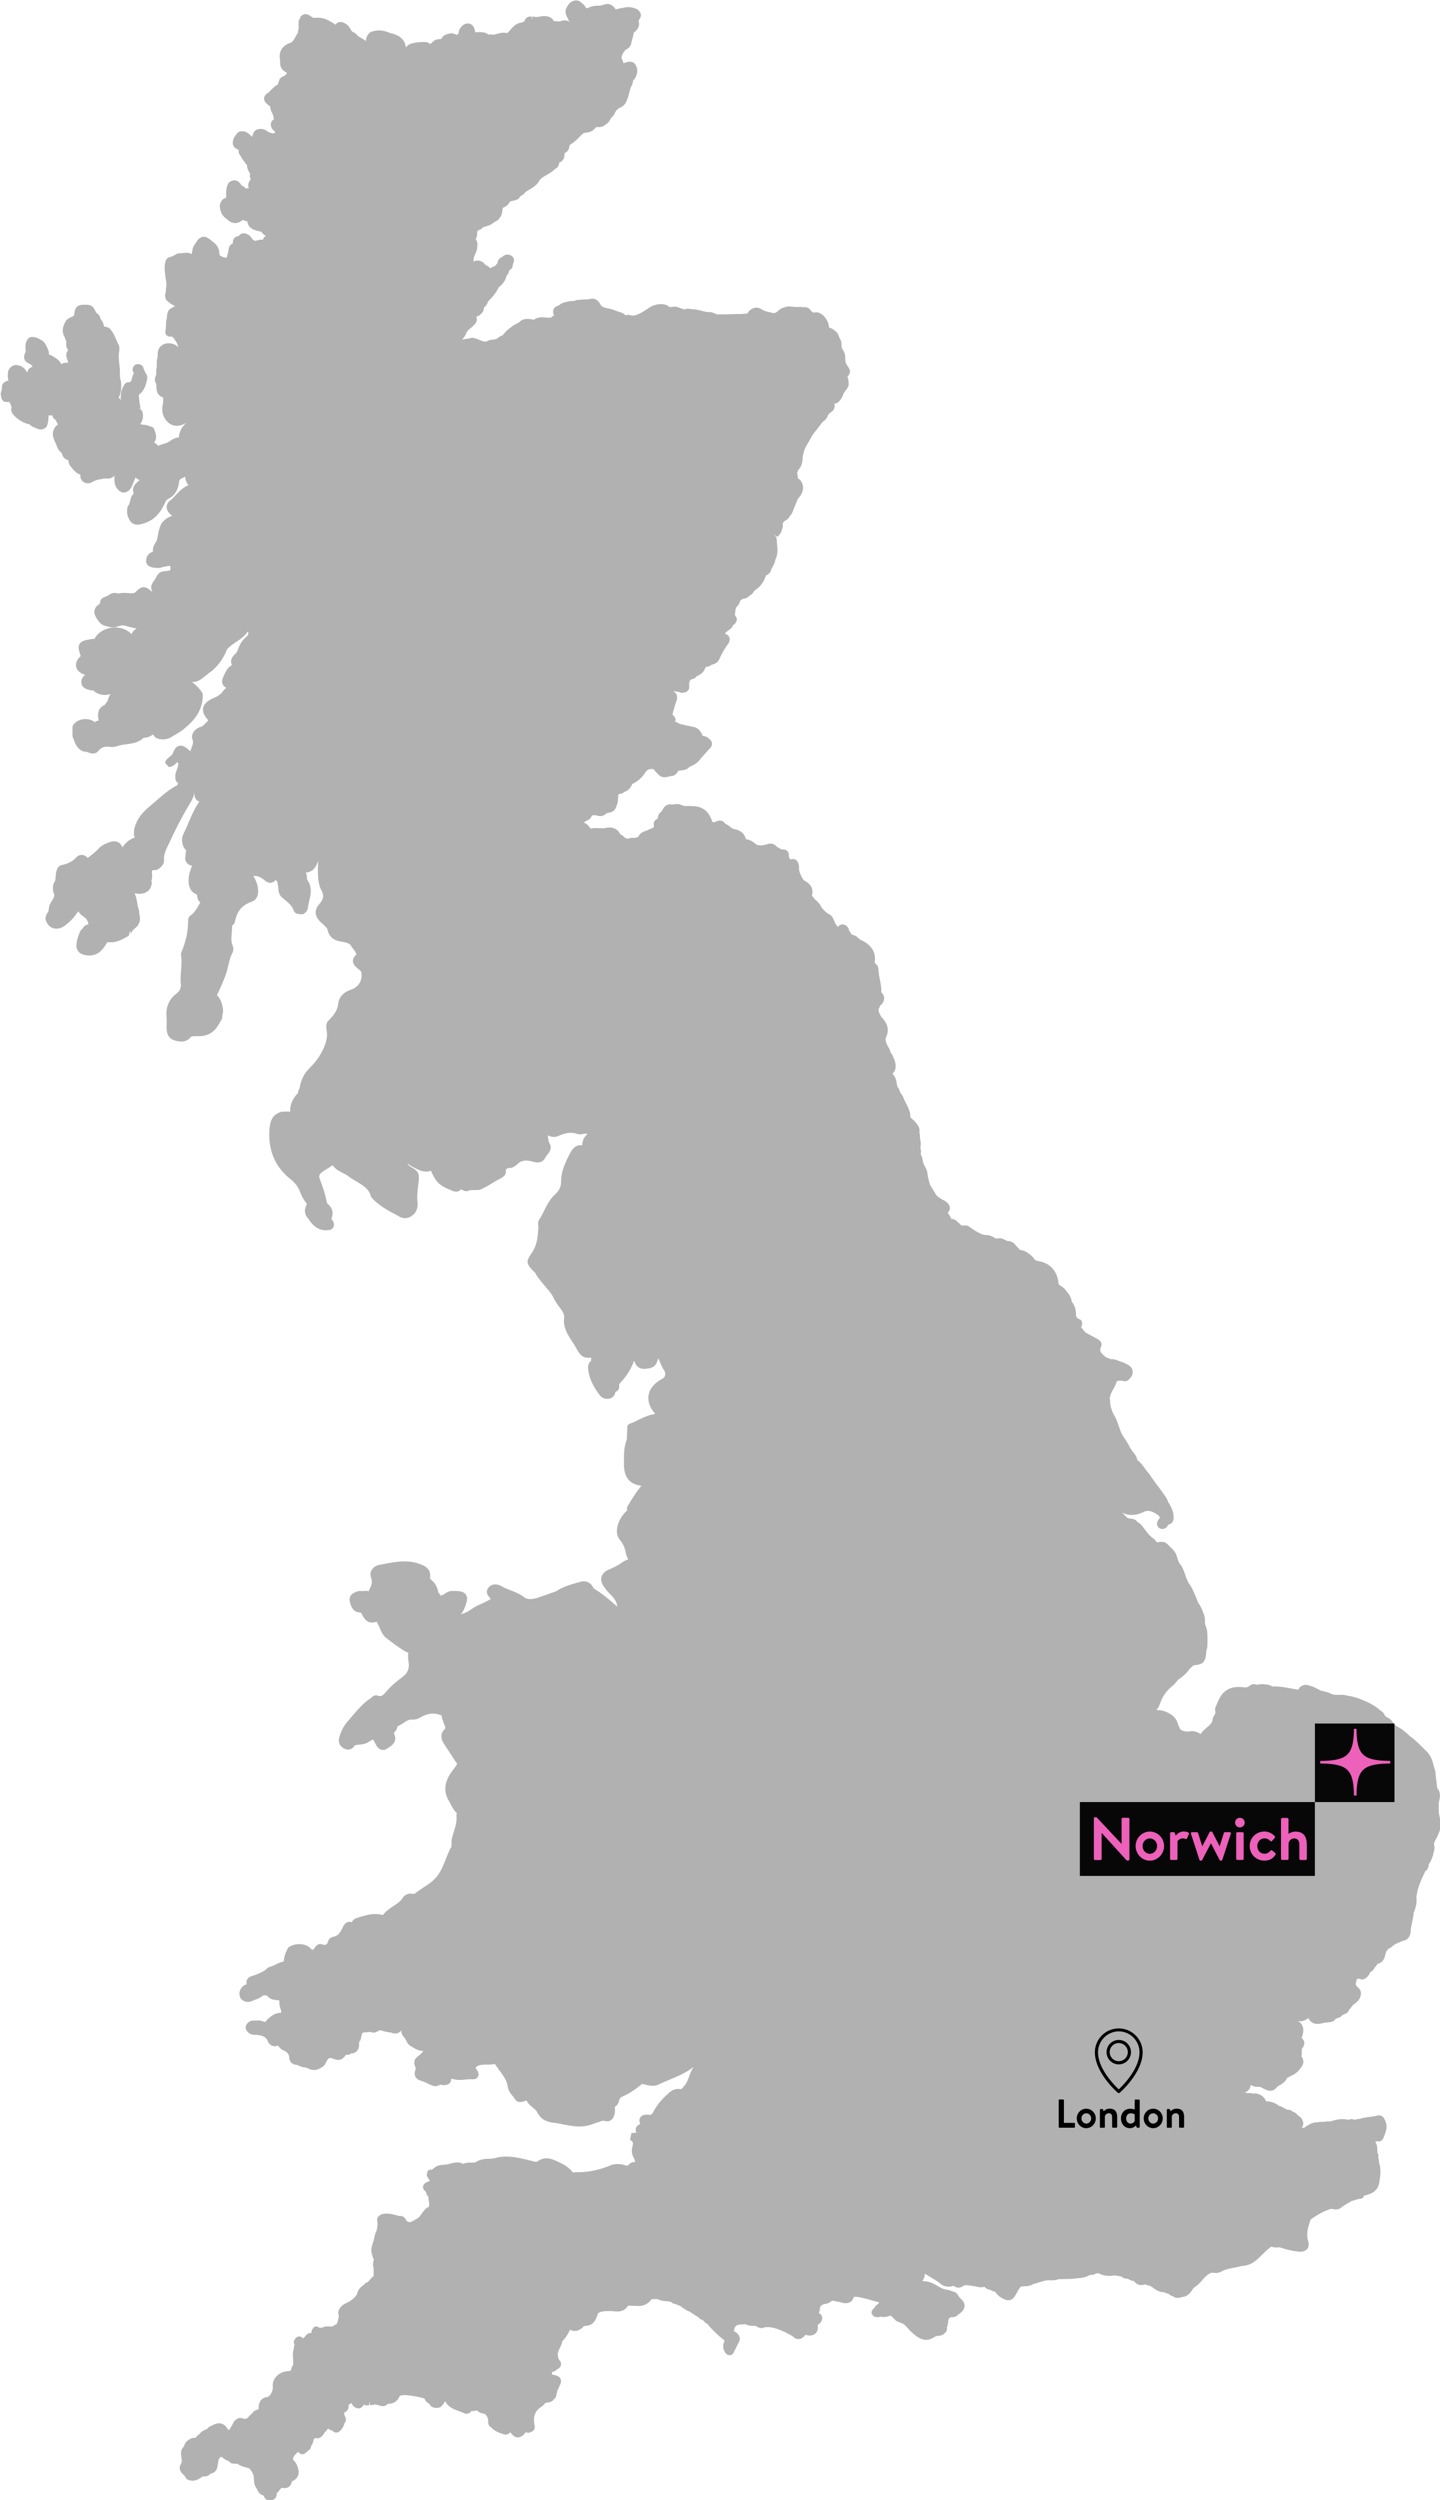 <svg xmlns="http://www.w3.org/2000/svg" viewBox="0 0 597 1036">
  <g fill="none">
    <path fill="#B1B1B2" d="M597.333 754.522c-.404-1.307-.68-2.413-.827-3.351-.019-.387-.019-.773-.019-1.455v-2.081c-.036-.496.074-1.031.221-1.638.092-.388.166-.793.22-1.253.093-1.012 0-1.805-.33-2.707a3.65 3.65 0 0 0-.609-.903c-.018-.055-.11-.127-.127-.184l-.663-5.377v-.331c-.074-.828-.13-1.75-.497-2.43l-.662-2.468c-.627-2.138-1.62-3.83-3.037-5.047l-1.62-1.62c-1.49-1.472-3.055-3.057-4.766-4.198l-.865-.793c-.33-.294-.662-.607-.993-.902-.259-.165-.461-.35-.498-.35-.976-.901-2.06-1.51-3.09-2.099-.332-.184-.663-.35-.939-.552a4.029 4.029 0 0 1-.461-.68c-.331-.462-.68-1.033-1.122-1.42-.57-.608-1.233-.92-1.785-1.178l-.662-.552c-.313-.681-.774-1.473-1.657-2.025a22.92 22.92 0 0 1-.956-.737 7.217 7.217 0 0 0-.995-.793 28.493 28.493 0 0 0-5.85-3.038c-1.271-.552-2.615-.977-4.142-1.362-.46-.122-.927-.214-1.399-.276-.33-.02-.625-.112-.938-.184-.294-.075-.571-.112-.939-.184-.441-.057-.883-.057-1.324-.057h-1.344c-.46 0-1.012 0-1.712-.127a3.11 3.11 0 0 1-1.434-.498l-.331-.166a23.53 23.53 0 0 0-3.093-.865c-.478-.074-.938-.296-1.508-.609l-1.178-.625c-.828-.46-1.73-.737-2.724-1.013a3.894 3.894 0 0 0-1.38-.24 3.32 3.32 0 0 0-1.325.277c-1.012.496-1.454 1.086-1.601 1.675-1.234-.128-2.429-.35-3.59-.57-2.042-.35-4.138-.737-6.292-.737-.406 0-.829 0-1.05.055-.054-.018-.257-.184-.496-.386l-1.344-.406c-.311-.019-.607-.056-.901-.074a11.994 11.994 0 0 0-1.62-.127c-.552 0-1.048.053-1.51.22H521c-.386-.128-.753-.222-1.103-.222-.718 0-1.344.24-1.877.72-.441.404-.958.607-1.73.607-.295 0-.609 0-.846-.057-.649-.071-1.3-.108-1.953-.109-3.826 0-6.568 1.75-8.133 5.193l-.367.774c-.295.663-.626 1.307-.846 1.97-.221.405-.609 1.178-.276 2.137.184.607-.037 1.012-.664 2.024l-.294.46-.184.72c-.055 1.453-.956 2.301-2.429 3.553-.846.736-1.839 1.584-2.54 2.67-1.067-.663-2.226-1.178-3.607-1.178-.33 0-.662.018-.993.073-.33.074-.662.074-.994.074-.957 0-1.84-.276-2.816-.865l-.792-1.713c-.09-.22-.146-.442-.256-.68-.22-.683-.478-1.511-.994-2.045-.405-.609-.828-1.069-1.325-1.419a13.012 13.012 0 0 0-3.754-1.86c-.331-.073-.662-.127-1.048-.22a12.71 12.71 0 0 1-1.878-.185c.957-.662 1.288-1.62 1.49-2.265.057-.184.092-.33.222-.57 1.104-2.984 2.779-5.304 5.263-7.22.533-.46.956-.975 1.399-1.509a9.71 9.71 0 0 1 .901-1.013c1.785-1.142 3.367-2.615 4.435-4.162l1.38-1.344c.24-.331.608-.405 1.49-.497.793-.11 1.84-.24 2.779-.958l.276-.295c.94-1.251 1.013-2.596 1.123-3.774v-.443c.055-.331.129-.662.22-.957.13-.552.277-1.03.295-1.62v-.46c.057-1.88.11-3.85-.184-5.986-.147-.496-.294-1.012-.46-1.472-.11-.387-.276-.793-.312-.92-.037-.333-.037-.628-.057-.959 0-.957 0-2.024-.44-3.093l-.222-.572c-.24-.626-.441-1.288-.736-1.859a15.995 15.995 0 0 0-1.269-2.265c-.222-.332-.387-.736-.551-1.179a7.11 7.11 0 0 0-.278-.718c-.11-.24-.22-.516-.276-.572-.404-1.085-.845-2.191-1.38-3.203a3.93 3.93 0 0 0-.331-.681c-.258-.46-.552-.903-.828-1.345-.35-.497-.699-.957-.938-1.64-.092-.22-.204-.441-.277-.607-.258-.552-.405-1.067-.607-1.639l-.147-.442a21.243 21.243 0 0 0-.773-1.989c-.312-.736-.7-1.713-1.546-2.43v-.184c-.368-.552-.588-1.178-.772-1.86-.386-1.252-.83-2.652-1.952-3.72-.22-.24-.385-.441-.68-.718l-.551-.496a7.835 7.835 0 0 0-.517-.553c-.441-.442-.993-.977-1.785-1.308l-.495-.074-1.344-.055-.719.129s-.22.073-.33.073c-.038 0-.111 0-.166-.018l-.976-1.178-.331-.295c-1.6-1.013-2.724-2.505-3.92-4.106-.387-.497-.773-1.014-1.16-1.473a4.239 4.239 0 0 0-1.619-1.252c-.828-1.308-2.337-1.474-3.054-1.53-.773-.073-1.232-.24-1.455-.496a30.566 30.566 0 0 0-2.041-2.044 8.53 8.53 0 0 0 4.103 1.067c1.564 0 3.22-.405 4.933-1.251.607-.295 1.158-.442 1.784-.442 1.233 0 2.594.607 4.104 1.713 1.068.828.884 1.122.404 1.767-1.324 1.75-.625 2.945.184 3.665l.664.294.606.055c1.067 0 1.951-.625 2.338-1.62.018-.056.055-.111.055-.128h.073c2.54-.72 2.282-2.892 2.172-3.739-.037-.167-.037-.35-.037-.552l-.057-.35c-.108-.61-.33-1.142-.495-1.64-.276-.865-.718-1.62-1.086-2.265-.22-.35-.386-.68-.552-.828l-.257-.829c-.11-.184-.184-.33-.276-.498a4.303 4.303 0 0 0-.589-.975 75.857 75.857 0 0 0-3.258-4.53c-1.103-1.473-2.282-3.038-3.33-4.678a5.297 5.297 0 0 0-.59-.717 22.442 22.442 0 0 1-1.398-1.805c-.884-1.253-1.768-2.486-3.147-3.463-.055-.495-.184-1.067-.495-1.583-.388-.627-.793-1.234-1.27-1.77-.499-.679-.959-1.287-1.271-1.913-.552-1.18-1.234-2.191-1.877-3.204-.405-.608-.793-1.179-1.16-1.805-.663-1.124-1.067-2.375-1.509-3.683-.588-1.64-1.123-3.332-2.06-4.696-.884-1.805-1.656-3.83-1.565-6.002l-.11-.72c-.074-.128-.056-.349.11-.92l.147-.498c.259-.846.682-1.674 1.16-2.504.496-.92 1.048-1.915 1.38-3.056l.11-.221c.222-.019.405-.11.608-.24h1.675c.33.111.699.221 1.011.221 1.123 0 1.822-.828 2.227-1.308l.441-.57.276-.405c1.234-3.113-1.269-4.364-2.318-4.898-.258-.11-.479-.24-.883-.462-.295-.11-.609-.239-.957-.33-.387-.111-.735-.277-1.123-.406-.883-.35-1.839-.773-3.056-.773-.109 0-.256 0-.367.019l-2.097-.83-.277-.239c-1.766-1.529-2.391-2.302-1.896-3.627.24-.497.498-1.18.296-2.026l-.276-.57c-.59-.72-1.287-1.087-1.877-1.4a2.45 2.45 0 0 1-.626-.35c-.259-.11-.534-.276-.59-.276-.447-.29-.914-.549-1.397-.774-.793-.405-1.565-.773-2.006-1.178a28.201 28.201 0 0 0-1.326-1.621c-.147-.184-.22-.276-.239-.276.028-.151.072-.3.129-.442.056-.24.147-.497.257-.958a2.117 2.117 0 0 0-.588-1.748l-1.067-.499c-.424-.184-.663-.441-.884-1.417 0-1.253-.092-2.67-.792-3.996l-.385-.773-.26-.387c-.183-.277-.33-.461-.348-.627l-.074-.35a33.848 33.848 0 0 0-.311-1.085c-.23-.545-.508-1.07-.83-1.566l-1.821-2.265c-.368-.35-.773-.626-1.27-.958l-.442-.295c-.331-.239-.57-.386-.717-.57-.24-5.027-3.332-8.692-8.116-9.502l-.387-.057c-.588-.127-.938-.293-1.16-.458-.219-.13-.35-.35-.386-.35-.772-1.234-1.876-2.044-3-2.782-.275-.184-.55-.35-.716-.405-.57-.33-1.16-.441-1.656-.552-.681-.11-.737-.184-.939-.46-.22-.294-.406-.552-.719-.792a4.261 4.261 0 0 1-.606-.663c-.387-.46-.828-1.012-1.656-1.472a3.283 3.283 0 0 0-1.104-.333h-.442c-.294 0-.7-.22-1.103-.405-.553-.294-1.27-.662-2.155-.773h-.33c-.369 0-.718.019-1.233.11-.204 0-.443-.073-.83-.33a7.974 7.974 0 0 0-1.231-.665c-.498-.165-1.013-.35-1.547-.441h-.68c-1.38 0-2.651-.718-3.975-1.455l-.258-.128a37.554 37.554 0 0 1-2.594-1.75l-.552-.387-.847-.277c-.258 0-1.122.057-1.381.057-.46 0-.68-.075-.717-.075-.479-.552-1.012-1.012-1.547-1.472l-.79-.683a2.85 2.85 0 0 0-1.565-.495h-.22c-.295-.793-.736-1.474-1.27-2.265-.129-.184-.22-.296-.22-.333.036-.018.073-.184.275-.35l.331-.404c.221-.443.295-.92.276-1.419l-.055-.331c-.276-.977-.938-1.62-1.655-2.191-.259-.166-.498-.332-.866-.46-.68-.295-1.344-.775-2.061-1.309a3.286 3.286 0 0 1-1.27-1.288c-.24-.461-.552-.92-.828-1.4l-.552-.865c-.147-.24-.276-.461-.441-.736-.296-.388-.552-.85-.736-1.62a11.39 11.39 0 0 1-.277-1.07 9.222 9.222 0 0 0-.22-.92c-.148-.388-.203-.903-.258-1.4a9.229 9.229 0 0 0-.203-1.253 4.21 4.21 0 0 0-.33-.957l-.443-.901c-.387-.737-.718-1.419-.957-2.192-.055-.24-.073-.498-.147-.736-.073-.627-.22-1.418-.717-2.156l-.057-.662c.057-.35.184-.902 0-1.585-.145-.57-.145-1.177.02-1.914v-.498c0-.442-.073-.846-.147-1.251-.074-.405-.184-.83-.184-1.253 0-.607-.038-1.345-.259-2.1.333-1.693-.495-2.945-1.16-3.737-.164-.22-.368-.405-.403-.498-.59-.68-1.178-1.233-1.62-1.529a4.877 4.877 0 0 1-.441-.459c-.11-.128-.22-.35-.166-.958a4.193 4.193 0 0 0-.11-.977c-.294-1.231-.792-2.3-1.436-3.553l-.129-.295a47.553 47.553 0 0 1-.976-1.989c-.239-.828-.679-1.472-1.067-2.024-.386-.572-.625-.921-.662-1.29l-.349-.83c-.552-.625-.829-1.453-.958-2.89-.165-.846-.552-2.1-1.434-3.058a1.016 1.016 0 0 1-.222-.274c.018-.11.24-.388.608-.736l.276-.443a3.63 3.63 0 0 0 .33-1.086c.166-1.29 0-2.543-.57-3.85-.11-.239-.22-.46-.312-.717-.22-.498-.406-1.014-.719-1.474l-.294-.35s-.22-.386-.33-.792l-.111-.46-.11-.276-.295-.497c-.792-1.419-1.49-2.67-1.325-4.107 2.337-4.364-.609-7.568-1.878-8.858-.073-.165-.147-.35-.239-.497-.792-1.51-1.085-2.357-.495-3.26l.403-.957.552-.405c1.4-1.694 1.38-3.499-.11-4.971l-.074-.074.057-.572c-.02-1.675-.333-3.222-.627-4.75-.276-1.418-.497-2.761-.57-4.2a5.013 5.013 0 0 0-.294-1.233l-.184-.276a6.302 6.302 0 0 0-.664-.736c-.147-.167-.404-.406-.441-.552 1.013-5.71-3.588-8.25-5.135-9.08l-.404-.073-1.233-.902c-.331-.387-.793-.866-1.49-1.087-.35-.128-.719-.276-1.013-.35-.257-.074-.404-.35-.772-.92 0 0-.534-.83-.534-.848-.13-.663-.406-1.233-.994-1.804-.552-.443-1.122-.682-1.767-.682-.736 0-1.435.387-1.933 1.032-.055-.057-.073-.11-.147-.184a10.502 10.502 0 0 1-1.434-2.542c-.386-1.031-1.05-2.266-2.558-2.818-.903-.625-1.73-1.453-2.56-2.485-.661-1.456-1.728-2.505-2.833-3.443-.257-.351-.46-.664-.717-.92-.552-.61-.497-.666-.405-.959.828-3.407-1.785-5.027-3.037-5.764l-.57-.387c-1.103-1.934-2.043-3.628-1.785-5.634l-.331-1.234c-.184-.442-.626-1.769-2.154-1.769-.275 0-.588.057-.92.13h-.293s-.166-.295-.276-.46c-.074-.24-.184-.443-.296-.663v-.241c.037-.496.057-1.399-.607-2.081-.294-.293-.827-.663-1.712-.663-.073 0-.22 0-.44.019-.277 0-.553-.166-1.012-.442-.295-.165-.664-.405-1.069-.57-.495-.61-1.397-1.419-2.758-1.419-.443 0-.94.074-1.27.24-1.105.35-1.988.496-2.762.496-.717 0-1.38-.127-1.82-.33-1.069-.92-2.284-1.933-4.033-2.154l-.367-.295c-.552-2.154-2.17-3.517-4.932-4.014-.441-.057-.828-.35-1.434-.83-.552-.442-1.179-.957-2.007-1.251-.404-.552-1.103-1.4-2.337-1.4-.386 0-.773.056-1.16.24-.404.072-.772.275-1.066.404-.138.056-.28.1-.425.13-.017 0-.57-.388-.717-.462.074 0 .147.057.166.057.018 0 .036-.02 0-.075-.736-2.1-1.876-4.456-4.711-5.653-1.73-.625-3.478-.662-5.134-.68-.717 0-1.436 0-2.117-.076-.717-.35-1.62-.736-2.65-.736-.44 0-.845.057-1.287.166h-.277l-.276.057a3.862 3.862 0 0 0-.883-.112c-2.098 0-2.927 1.64-3.423 2.56-.074.165-.127.33-.258.46-1.232.718-1.454 1.97-1.546 2.873l-.018.018c-1.288.626-1.821 1.53-1.6 2.707v.865c-.331.24-.736.406-1.344.664-.497.22-.993.405-1.602.773h-.22l-.295.129c-.827.276-2.006.68-2.723 1.934-.441.828-1.048.901-2.668.92h-.719l-.625.184c-.2.078-.41.122-.625.13-.294 0-.626-.075-1.068-.24a6.395 6.395 0 0 0-2.153-1.639l-.11-.33c-.736-1.511-2.154-2.045-3.147-2.322l-.424-.056h-1.398l-.386.057a6.38 6.38 0 0 1-1.73.22c-.442 0-.847-.018-1.288-.018-.496-.018-.994-.056-1.454-.056-.828 0-1.546.056-2.227.24-.662-1.013-1.601-2.099-2.926-2.54h.056c.46-.296.956-.573 1.434-.904 1.068-.294 1.602-1.178 1.84-1.713.074-.11.203-.276.057-.276l.993-.165c.258 0 .552.056.902.128.478.11 1.012.276 1.62.276 1.01 0 1.838-.386 2.539-1.122.073-.074.551-.184.827-.24.94-.165 2.67-.496 3.222-2.467.662-1.308.772-2.67.846-3.886.036-.441.056-.846.11-1.288.129-.057.35-.112.57-.167.552-.11 1.27-.294 1.877-.828 1.602-.609 2.705-1.713 3.277-3.316a12.112 12.112 0 0 0 5.354-4.677c.903-1.362 1.84-1.509 2.484-1.509.276 0 .609.018.903.11h.055c.184.074.368.332.607.626.129.221.331.405.552.626l1.123 1.142c.68.609 1.453.902 2.374.902.625 0 1.177-.127 1.712-.294.276-.056.551-.128.846-.166l.551-.074.368-.073a3.609 3.609 0 0 0 2.117-2.081c.036 0 .367-.019.367-.019h.331c.241-.11.552-.128.793-.165.938-.11 2.282-.295 3.201-1.473 2.208-.83 3.81-2.045 4.768-3.554l3.716-4.125a2.49 2.49 0 0 0 .846-1.916c-.018-.441-.22-1.14-1.012-1.823l-.33-.24c-.664-.792-1.547-.956-2.117-1.067-.092-.018-.202-.018-.257-.018h-.092c-.664-1.455-1.62-3.444-4.086-3.794l-4.803-1.067c-.57-.11-1.103-.351-1.84-.793l-.35-.184c-.147-.055-.368-.184-.386-.184h-.037l-.184-.055.387-.295c.073-.46 0-1.087-.48-1.584a3.687 3.687 0 0 0-.828-.957l1.179-4.162a3.9 3.9 0 0 1 .276-.773c.35-1.032.827-2.357.147-3.555-.294-.496-.717-.846-1.288-1.122a9.317 9.317 0 0 1 3.551.662l1.602-.276c.441-.24 1.344-.719 1.508-1.915v-.35c-.166-2.43.257-2.947 1.564-3.26.773-.166 1.233-.773 1.51-1.14 1.306-.443 2.227-1.143 2.999-2.21l.828-1.64s.22-.018.294-.018c.571-.074 1.399-.241 2.098-.902 1.712-.276 2.89-1.253 3.367-2.708.94-1.914 2.062-4.106 3.607-6.095l.184-.33c.552-1.29.277-2.1-.055-2.617a2.478 2.478 0 0 0-1.508-.975 2.4 2.4 0 0 0 .127-.387c.296-.386.719-.718 1.234-1.087.552-.387 1.068-.791 1.51-1.288l.367-.977c0 .184-.055.294-.073.333a3.59 3.59 0 0 1 .386-.351c.498-.46 1.38-1.252 1.27-2.431-.056-.626-.386-1.086-.717-1.472.037-.295 0-.552-.057-.683l.24-1.122c-.11-.497.074-1.014.442-1.768.901-.718 1.27-1.677 1.51-2.542a4.216 4.216 0 0 0 1.011-.772h.11c.663-.057 1.896-.223 2.705-1.309 1.104-.46 1.675-1.4 1.988-1.97l.166-.184c2.32-1.455 3.865-3.517 4.655-6.206h.057c.772-.387 1.95-1.012 2.17-2.505.184-.386.386-.736.57-1.122.48-.867.995-1.805 1.16-2.984 1.067-2.1.901-4.198.7-6.095a20.71 20.71 0 0 1-.111-1.915c-.037-.22-.055-.442-.092-.663-.019-.222-.055-.552-.11-.552 0 0-.718-.866-.902-1.068l1.27.846c1.325-.846 1.73-2.154 2.042-3.167.074-.276.166-.497.276-.736v-.903c-.11-.626-.037-1.086.994-1.879.902-.386 1.545-1.03 2.006-2.024.663-.572.938-1.29 1.122-1.77l2.098-5.192c3.222-3.443 2.32-6.168.94-7.9l-.627-.46c-.184-.056-.24-.073-.35-.92-.036-.277-.055-.553-.147-.903-.147-.46 0-.958.368-1.86 1.51-1.418 1.712-3.259 1.822-4.75.056-.737.11-1.42.405-2.303.276-1.51 1.103-2.873 1.988-4.346.496-.901 1.05-1.768 1.38-2.505.68-1.068 1.453-2.043 2.282-3.057.717-.901 1.435-1.803 2.043-2.706l.276-.295c1.177-.608 1.712-1.676 2.061-2.467.11-.24.22-.442.331-.663l1.122-.92c1.51-.921 1.454-2.358 1.287-3.444l.94-.166c1.344-.736 1.987-1.989 2.539-3.15.11-.276.24-.552.294-.736.13-.405.443-.792.793-1.253.44-.57.956-1.233 1.268-2.042l.092-.627-.147-1.971-.147-.57c-.257-.497-.22-.681-.22-.681s.056-.074.294-.221l.735-1.345v-.793l-.072-.348c-.22-.664-.59-1.143-.829-1.566a2.799 2.799 0 0 1-.496-.793 2.791 2.791 0 0 1-.405-.901c-.11-.387-.11-.847-.147-1.417 0-.351 0-.683-.037-1.032a5.02 5.02 0 0 0-.33-1.417c-.13-.462-.388-.904-.664-1.345-.331-.552-.495-.902-.495-1.345v-.331c-.039-.902-.057-2.025-.793-3.058l-.496-1.141c-.351-1.252-1.344-1.877-1.73-2.136-.589-.553-1.179-.773-1.73-.976-.185-.056-.368-.129-.46-.22-.04-.15-.06-.305-.057-.46-.054-.444-.109-.978-.33-1.42a8.519 8.519 0 0 0-1.675-2.724c-.662-.681-1.711-1.584-3.331-1.657l-.495.073c-.13.018-.333.056-.443.056-.478 0-.846-.406-1.602-1.345l-.257-.295-1.16-.571h-1.435l-.33-.055a3.458 3.458 0 0 0-.883-.11c-.26 0-.443.018-.664.073l-1.73-.055-.662-.074a13.876 13.876 0 0 0-1.546-.11c-.773 0-1.453.129-2.097.46-1.068.24-1.822.848-2.43 1.4l-.276.22c-.495.442-1.012.682-1.49.682-.22 0-.404-.056-.735-.128-.406-.112-.793-.222-1.16-.277-1.326-.276-2.282-.626-3.056-1.123-.607-.35-1.344-.736-2.226-.736h-.498c-.625.127-1.177.385-1.932.847-.331.22-.607.441-.79.717l-.221.332c-.221.404-.405.625-1.067.625-.112 0-.222-.018-.333-.018h-.367c-.24.018-.46.074-.718.129h-.386c-1.27 0-2.484.018-3.754.073-1.177.019-2.393.074-3.608.074h-2.447c-.405 0-.846-.22-1.398-.442l-.497-.22c-.332-.111-.663-.221-1.013-.277h-.625c-1.05 0-2.098-.276-3.221-.57-1.16-.295-2.374-.609-3.698-.626-.294 0-.608-.056-.94-.112l-.9-.073c-.46 0-.883.073-1.179.184-.092.02-.22.056-.331.056a1.237 1.237 0 0 1-.331-.056c-.368-.128-.736-.276-1.104-.387-.294-.073-.571-.184-.681-.22a3.706 3.706 0 0 0-1.821-.442c-.388 0-.736.018-1.123.073-.184.019-.387.057-.57.057l-.368.072s-.313-.184-.48-.294a3.568 3.568 0 0 0-1.453-.736 7.513 7.513 0 0 0-1.712-.221c-1.103 0-2.206.22-3.423.68-.607.24-1.159.571-1.655.902l-.295.221c-1.987 1.308-3.828 2.506-5.962 2.948a5.514 5.514 0 0 1-1.122-.13c-.48-.073-.958-.165-1.436-.22l-.792.24-.221-.166c-.331-.296-.736-.664-1.27-.83-.496-.22-1.012-.386-1.509-.552l-.846-.276c-1.287-.552-2.337-.866-3.331-1.014-1.508-.331-2.595-.607-3.146-1.454-.276-.552-.662-1.252-1.326-1.768-.478-.441-.993-.717-1.545-.828h-.735c-.44.015-.874.096-1.29.24l-2.871.11-.495.11h-.774c-.294 0-1.048 0-1.767.46h-.276a12.2 12.2 0 0 0-2.558.295l-.33.056c-1.345.22-2.43.68-3.093 1.307-.074.055-.294.127-.46.22-.662.24-1.655.627-2.061 1.657-.24.664-.22 1.363.11 2.156-.036.128-.036.295 0 .295l-.22.276-.056-.074-.9.736c-.221.019-.425.019-.7.019-.443 0-.885-.024-1.325-.074-.552-.055-1.104-.11-1.655-.11-1.05 0-1.953.22-2.835.68-.165.1-.32.218-.46.35h-.147l-.552-.11c-.663-.11-1.326-.221-2.006-.221-.682 0-1.289.074-1.952.331l-.552.222-.552.405c-.368.442-.956.736-1.62 1.068-.625.33-1.379.719-1.93 1.234l-1.104.847-.572.441h-.056l-2.17 2.357a4.445 4.445 0 0 0-1.84 1.014c-.277.127-.516.331-.718.497h-.258c-.315.07-.635.113-.957.129-.793.073-1.767.22-2.705.792-.147.054-.331.054-.478.054-.736 0-1.565-.331-2.43-.68-.847-.35-1.877-.774-3.037-.902l-.607.073c-.625.221-1.344.331-2.06.405a15.32 15.32 0 0 0-1.6.295c.79-.829 1.507-1.805 1.949-3.094.48-.774 1.178-1.363 2.116-2.044l.294-.276c.112-.129.278-.294.425-.442.607-.571 1.95-1.823 1.122-3.683.036 0 .056-.018.11-.018l.774-.241c.717-.44 1.618-1.123 2.115-2.265l.148-.606c0-.24.055-.572.35-.903.827-.609 1.121-1.419 1.344-1.99.053-.127.072-.294.145-.386 1.933-1.768 3.332-3.61 4.196-5.468l.147-.276c1.767-1.345 2.835-2.948 3.277-4.845.495-.46.9-1.122 1.066-2.099.037-.018.148-.127.258-.24.627-.275 1.05-.827 1.178-1.637l.148-1.18c.018.13.018.241.055.241 0 0 .018-.02.055-.112.792-1.823-.092-2.817-.995-3.314a2.622 2.622 0 0 0-1.379-.386c-.958 0-1.655.495-2.061.847-.11.073-.313.22-.589.35-1.233.662-1.454 1.767-1.62 2.467v.056l-1.048 1.086c-.443.127-.829.331-1.178.496-.276.13-.7.332-.792.35 0 0-.11-.055-.293-.33l-.443-.406-1.287-.774c-.83-1.067-1.933-1.638-3.056-1.638-.625 0-1.232.128-1.784.442.055-.22.092-.442.11-.718v-.333c0-.662.294-1.306.626-2.08.294-.608.588-1.252.772-2.154l.074-.792c.22-1.454-.074-2.486-.626-3.26.24-.386.442-.847.57-1.51v-.331c0-1.18.092-1.529.48-1.805l.294-.129c.386-.11 1.067-.331 1.545-1.012.406-.222.903-.351 1.38-.498 1.067-.331 2.283-.718 3.202-1.62.11-.073.331-.22.552-.294.571-.296 1.4-.683 1.896-1.64.884-.903 1.013-2.044 1.123-2.89.11-.977.22-1.18.33-1.29 1.382-.552 2.283-1.363 2.724-2.467.608-.241 1.234-.387 1.822-.497l.331-.11.276-.111c.627-.074 1.436-.443 1.877-1.51.626-.295 1.436-.718 2.006-1.585a14.867 14.867 0 0 1 1.988-1.306c1.436-.903 3.091-1.86 4.049-3.776.736-.92 1.822-1.565 2.98-2.21 1.16-.68 2.375-1.363 3.387-2.43 1.104-.442 1.73-1.4 1.784-2.652 2.006-.83 2.227-2.357 2.154-3.352.073-.405.22-.662.349-.793 1.234-.458 1.51-1.638 1.657-2.153.036-.074.036-.22.056-.294l.11-.663s.33-.277.496-.388l.295-.22c1.27-.718 2.172-1.677 3.055-2.542.717-.736 1.399-1.455 2.171-1.933l.608-.074c1.325-.127 3.092-.497 4.158-2.191l.22-.074c.148-.074.553-.074.848-.074.773 0 2.042-.018 3.036-1.067 1.177-.572 1.712-1.621 2.061-2.322.056-.127.11-.274.184-.403.938-.552 1.325-1.402 1.62-1.99.055-.183.128-.35.276-.571.331-.607.883-1.086 1.453-1.472l.276-.13c.735-.349 1.675-.829 2.282-1.804.295-.46.551-.977.774-1.51.22-.571.386-1.123.608-1.75.056-.31.129-.618.22-.92.073-.332.183-.663.275-1.031.057-.222.11-.443.184-.664.073-.35.147-.68.314-.977.22-.33.386-.66.552-1.012a7.22 7.22 0 0 0 .276-1.123c.055-.276.091-.57.22-.717.184-.166.368-.388.609-.72 1.71-2.817.846-4.898-.112-6.167l-.609-.443c-.421-.221-.9-.295-1.379-.295-.717 0-1.344.22-1.932.387-.276.073-.552.184-.773.24-.073-.736-.386-1.401-.717-1.989l.055-1.032c.331-.405.405-.846.442-1.086.478-.404.754-.903.938-1.252.036-.056.056-.128-.019-.128l.277-.075c1.435-.68 2.32-1.86 2.391-3.148l.719-2.616c.055-.24.073-.46.11-.718.055-.35.092-.626.258-.718l.496-.386.258-.24c.498-.571 1.233-1.363 1.325-2.761a4.019 4.019 0 0 0-.165-1.034c-.074-.33.037-.624.625-1.527l.147-.295c.294-.902.331-2.154-1.508-3.406-1.27-.572-2.447-.848-3.7-.848a8.24 8.24 0 0 0-.772.057c-.387.072-.792.127-1.178.22-1.012.183-2.061.349-3.146.735-.074-.219-.221-.386-.368-.607-.48-.607-1.16-1.345-2.541-1.693h-.386c-.828 0-1.563.24-2.172.442-.441.127-.882.276-1.38.276h-.385c-.774 0-1.675.018-2.541.276-.423.073-.828.276-1.269.441-.368.13-.717.332-.94.332-.036 0-.11 0-.257-.128l-.184-.222c-.35-.57-.827-1.307-1.675-1.805a2.94 2.94 0 0 0-2.318-1.086c-.496 0-1.049.11-1.821.497-.903.609-1.51 1.308-1.896 2.155-1.27 1.823-.386 3.5.11 4.511.128.277.276.497.405.904.131.317.332.6.589.828h-.074a3.343 3.343 0 0 0-1.97-.626c-.624 0-1.16.127-1.654.276-.331.074-.664.184-.903.221a2.763 2.763 0 0 0-.956-.184c-.35 0-.68.074-.958.127-.717-1.454-2.06-2.208-3.882-2.208-.555-.003-1.109.04-1.656.127-.552.13-1.104.241-1.656.241-.49 0-.979-.062-1.454-.184l-.388-.057V8.28l-.33-1.473c-.496 0-2.099 0-2.816 1.62v.386s-.368.127-.496.22c-.27.083-.529.194-.774.332-2.17.184-3.44 1.62-4.47 2.78l-.278.331c-.202.167-.331.351-.495.553-.443.498-.608.627-.737.627h-.478a4.732 4.732 0 0 0-1.013-.11c-.993 0-1.84.275-2.65.46-.625.22-1.178.386-1.73.386a1.86 1.86 0 0 1-.57-.074l-.625-.073c-.276 0-.498.018-.664.073a.57.57 0 0 1-.311-.184c-.26-.127-.498-.331-.849-.46-.33-.11-.716-.22-.993-.24-.519-.064-1.04-.1-1.563-.11-.368 0-.7.019-1.013.074a29.72 29.72 0 0 0-.773-.057c-.036-.127-.073-.385-.11-.552-.22-.846-.497-2.319-2.172-2.982l-.386-.074h-.386c-1.84-.019-2.761 1.308-3.442 2.375-.239.46-.331.977-.386 1.364-.037.127-.057.386.055.386-.33.153-.614.387-.828.681a4.392 4.392 0 0 0-2.098-.718c-.33 0-.626.019-.939.11l-.33.057a7.268 7.268 0 0 0-1.768.625l-.294.22c-.276.241-.497.572-.754.848-.129.184-.386.497-.608.553h-.405c-.736 0-1.82.184-2.705 1.032l-.368.35s-.386.386-.441.386l-.478.239-.092-.074a4.177 4.177 0 0 0-.609-.497l-.79-.24c-.331-.017-.7-.017-1.012-.017-1.952 0-3.664.22-5.19.662a3.806 3.806 0 0 0-2.207 1.584c-.07-.243-.132-.488-.184-.736-.094-.406-.167-.83-.37-1.253-.625-1.418-1.766-2.265-2.778-2.892l-.368-.165a4.307 4.307 0 0 1-.551-.221c-.552-.24-1.179-.552-2.008-.552-1.344-.626-3.091-1.235-4.987-1.235-1.122 0-2.282.24-3.385.683l-.386.276c-.995.901-1.51 2.024-1.602 3.387 0 .019 0 .057-.036.074-.46-.496-1.104-.847-1.823-1.252-.772-.404-1.454-.773-1.95-1.418-.479-.552-1.012-.828-1.435-1.03a2.362 2.362 0 0 0-.296-.13c-.147-.11-.294-.35-.625-.792a2.48 2.48 0 0 1-.386-.608c-.368-.625-.846-1.417-1.84-1.915l-.276-.22-.331-.185a3.628 3.628 0 0 0-1.547-.35c-.772 0-1.434.295-1.839.829-.075.073-.13.184-.222.294a8.252 8.252 0 0 0-2.153-1.288c-.127-.074-.276-.22-.386-.294l-.276-.185c-1.51-.774-3.056-1.142-4.527-1.142-.147 0-.331 0-.736.018-.257 0-.478.019-.718.019-.496 0-.7-.074-.846-.24l-.331-.239s-.276-.128-.387-.24c-.46-.33-1.123-.79-2.042-.79-.793 0-1.51.386-2.154 1.122l-.056.295s.222-.221.332-.295l-.368.442-.22.92a1.133 1.133 0 0 1 .055-.736l-.184.166c-.35 1.032-.294 1.989-.276 2.837.055.717.074 1.345-.11 1.803l-.13.462v.662c-.423.552-.718 1.086-1.049 1.695-.386.717-.735 1.362-1.325 1.989l-.166.184c-.311.22-.699.35-1.122.552a5.43 5.43 0 0 0-.902.35c-1.766 1.012-3.643 2.982-2.87 6.647v.387c0 .497 0 1.013.073 1.694.331 1.399 1.234 2.413 2.76 3.112 0 .018.018.018.057.018-.112.221-.296.46-.664.83-.239.276-.57.46-1.16.718-.754.35-1.23.865-1.453 1.565v.221a2.564 2.564 0 0 0-.404 1.399c-.774.406-1.491.958-2.172 1.584-.552.552-1.05 1.069-1.601 1.62l-.221.222-.792.497-.368.33c-1.067 1.309-.901 2.652.498 3.905l.276.24c.294.33.662.553.938.68.047.016.09.041.128.074 0 .664.11 1.308.425 1.989.112.287.248.564.404.83.387.679.552 1.528.68 2.54v.056c-.624.35-.955.828-1.103 1.233-.277.682-.222 1.455.221 2.357.423.736 1.012 1.234 1.545 1.62-.127.074-.294.222-.441.332l-.387.276c-.257 0-.608-.11-.993-.22-.608-.074-1.178-.443-1.84-.866-.276-.184-.552-.331-.792-.46l-.442-.184a8.477 8.477 0 0 0-1.324-.129c-.995 0-1.785.295-2.374.902-.571.57-.847 1.308-.94 2.302-.275-.11-.608-.405-.937-.681-.736-.664-1.768-1.584-3.277-1.584-.44 0-.956.073-1.434.276l-.719.57-.57.83c-.792.791-1.048 1.822-1.177 2.541-.056.442-.222 1.86 1.012 2.725.33.276.68.442.993.626.147.056.368.165.406.24-.222 1.141.386 2.025.938 2.597v.22c.588.92 1.178 1.823 2.208 3.094.11.11.258.276.276.276.037.018.037.22.057.35 0 .128 0 .33.053.663.184.626.405 1.252.773 1.933.13.277.295.461.498.664-.295.773-.258 1.529.22 2.265-.073.127-.202.294-.276.405-.056.11-.11.22-.294.441a3.431 3.431 0 0 0-.443 1.143c-.11.68-.018 1.288.184 1.803-.11-.018-.22-.018-.33-.055a4.05 4.05 0 0 0-.939.129c-.46-.607-1.05-.976-1.73-1.233h-.018c-.386-.736-1.288-2.136-2.926-2.136-.68 0-1.38.24-2.098.736l-.441.46c-.903 1.64-.903 3.315-.903 4.789v1.251a3.167 3.167 0 0 0-.772.241l-.442.275c-2.153 1.86-1.38 4.07-.773 5.746l.11.276c.645 1.03 1.454 1.878 2.337 2.412l.774.68c.901.573 1.73.83 2.54.83.808 0 1.654-.276 2.116-.682l1.232-.662c.552.46 1.233.608 1.675.625.276 2.817 2.594 3.5 4.03 3.905.276.073.515.129.736.24l.792.054s.331.295.478.462c.387.441.938 1.067 1.547 1.251.036.018.092.018.11.057-.664.44-1.068.975-1.234 1.638h-.551c-.626.018-1.179.073-1.823.276-.257.073-.551.184-.772.184l-.331-.074a2.156 2.156 0 0 1-.774-.497c-.147-.129-.276-.331-.386-.497l-.331-.461a4.313 4.313 0 0 0-1.344-1.123c-.478-.22-1.048-.442-1.712-.442-.441 0-1.508.11-2.096 1.234h-.11c-.26 0-.444 0-.664.056l-.626.348c-.937.793-1.05 1.713-.9 2.506-.443.127-.736.387-.995.626-.57.607-.846 1.417-.901 2.467l-.72 2.892a6.24 6.24 0 0 1-2.54-.773 4.03 4.03 0 0 1-.404-.404c-.074-.11-.074-.407-.11-.793-.02-.405-.074-1.086-.332-1.713-.496-1.51-1.655-2.412-2.54-3.112l-.477-.386c-.774-.718-1.675-1.143-2.448-1.529l-1.436.057-.792.495c-.36.201-.684.463-.956.774l-.22.332c-.148.33-.387.625-.61.957-.384.498-.79 1.068-1.103 1.86-.073.276-.147.572-.184.736a10.452 10.452 0 0 0-.312 1.97 4.796 4.796 0 0 0-2.319-.552h-.386c-.792.11-1.62.221-2.595.221-.865.11-1.49.552-2.006.848a2.215 2.215 0 0 0-.441.276c-.147.11-.388.128-.627.221-.588.129-1.324.331-1.987.92l-.387.609c-.792 2.208-.496 4.42-.239 6.334.074.552.13 1.068.24 1.75.294 1.583.294 2.706 0 3.737v.849s-.056.459-.11.716c-.222.793-.46 1.99.367 3.168l.257.277c.993.9 2.116 1.645 3.332 2.21-.893.384-1.734.878-2.504 1.472l-.477.682c-.295.773-.387 1.584-.443 2.265-.04.263-.064.527-.073.793-.294.773-.276 1.509-.276 2.098 0 .33.018.627-.055 1.013l-.11 1.345c-.166.663-.276 1.564.275 2.245.368.442.866.683 1.436.683h.497c.625-.019.94.294 1.675 1.509l.184.24c.386.608.754 1.141.938 1.822.073.276.222.57.332.904-1.16-1.125-2.54-1.695-4.049-1.695-.368 0-.774.018-1.325.127-3.424.977-3.386 3.943-3.257 5.47-.405 1.07-.405 2.138-.405 3.113 0 .68.037 1.307-.166 1.99-.074.551-.056 1.012-.056 1.416.037.405.037.773-.055.959-.147.386-.478 1.122-.478 1.987 0 .572.11 1.143.552 1.75.037.295.037.626.037.92.038 1.402.075 3.85 2.835 4.753v.736c-.037.773-.037 1.51-.184 2.21-.719 3.203.441 6.26 3.036 7.974a5.12 5.12 0 0 0 2.76.791c1.325 0 2.668-.442 3.938-1.288-1.49 1.527-2.925 3.35-3.036 6.113h-.276c-1.288.128-2.283.736-3.147 1.288l-.552.351c-.608.497-1.436.773-2.374 1.03-.719.221-1.491.442-2.282.83-.478-.664-1.05-1.069-1.675-1.4.18-.2.334-.423.46-.662.736-1.4.313-3.002-.276-4.42-.147-.793-.717-1.4-1.51-1.51l-.46-.166c-.735-.276-1.544-.57-2.557-.609-.257 0-.496-.072-.772-.127-.184-.019-.386-.074-.609-.11.149-.241.333-.462.48-.737.772-1.585.901-3.352.24-4.898l-.46-.333-.903-.608c.386 0 .792.332.902.572-.368-1.53-.608-3.204-.792-5.47-.037-.24-.055-.626 0-.735 2.374-1.751 2.927-4.292 3.442-6.611.037-.462.074-1.64-.792-2.47l-.828-2.08a1.928 1.928 0 0 0-1.16-1.288c-.257-.074-.662-.221-1.103-.221-.793 0-1.51.386-1.878 1.067-.625 1.18-.184 2.1.258 2.67-.442.682-.699 1.472-.846 2.138-.386 1.454-.552 1.62-1.454 1.62h-.056c-1.232 0-1.765 1.122-2.337 2.301-.79 1.695-.864 3.406-.772 5.082a3.388 3.388 0 0 0-.938-.977c1.232-2.042 1.16-4.346 1.067-6.48l-.11-.46c-.369-.92-.369-1.99-.387-3.113v-.773c-.018-1.031-.129-2.081-.24-3.112-.22-1.86-.385-3.683 0-5.654v-1.345l-.164-.736c-.407-.736-.736-1.51-1.104-2.32-.665-1.584-1.344-3.167-2.651-4.586l-.276-.239c-.625-.405-1.325-.497-1.785-.609-.074 0-.221-.016-.331-.016a8.53 8.53 0 0 0-.147-.628c-.184-.662-.405-1.62-1.234-2.32-.166-.662-.386-1.529-1.177-2.265l-.331-.24c-.276-.11-.443-.44-.736-1.03-.314-.625-.718-1.418-1.49-2.025l-.295-.166a5.84 5.84 0 0 0-2.061-.405h-.83c-3.532 0-3.918 1.934-4.085 4.31-.33.404-.736.679-1.655.976-.627.33-1.51.845-2.043 1.859-.829 1.584-1.767 3.904-.294 6.206.073.22.127.405.22.626.148.35.276.717.442 1.067.055.129.037.443 0 .774a9.61 9.61 0 0 0 0 1.031c.092.903.441 1.51.828 1.934a5.05 5.05 0 0 0-.663 1.142 3.998 3.998 0 0 0-.036 1.748c.165.775.441 1.474.717 2.138a.736.736 0 0 0-.24.275c-.165-.056-.385-.056-.588-.056-.294 0-.608.019-.68.074-.552.019-.958.278-1.288.572-.056-.11-.148-.24-.222-.351-.257-.331-.478-.68-.735-1.012l-.368-.387a4.748 4.748 0 0 0-.792-.625 83.163 83.163 0 0 1-1.324-.848l-.351-.24c-.442-.276-.901-.46-1.38-.497 0-.073-.036-.294-.036-.441a13.4 13.4 0 0 1-.074-.72 4.38 4.38 0 0 0-.276-.92c-.202-.46-.387-.92-.7-1.51-.22-.386-.405-.793-.625-1.086-.57-.92-1.4-1.363-2.043-1.694l-.442-.24c-.662-.35-1.601-.736-2.668-.736-.276 0-.551.019-.792.056l-.772.404c-1.455 1.454-1.381 3.204-1.288 4.474 0 .332.037.665.037 1.142-.04.18-.115.35-.222.499-.276.607-.662 1.509-.22 2.835.46.902 1.233 1.288 1.768 1.583l.274.13c.46.24.903.626 1.326 1.067-.68.332-1.27.773-1.767 1.18l-.552 1.361c-.774-1.417-2.006-3.093-4.858-3.093H6.1c-.94.276-1.712.773-2.32 1.676a3.631 3.631 0 0 0-.442 1.252c-.165 1.087-.147 2.191.147 3.5-.588.11-1.121.349-1.711.735-.387.295-.662.681-.883 1.123l-.074.517-.11 1.656c-.608 1.142-.331 2.265-.147 3.001l.073.462.662.957c.443.294.958.443 1.547.443.24 0 .46-.019.717-.057h.277c.184.388.386.736.626 1.069l.33 1.363c-.22.663-.22 1.62.609 2.707.421.515.901.977 1.398 1.417.386.351.827.682 1.344 1.014.717.441 1.49.957 2.372 1.233a8.1 8.1 0 0 0 .994.332c.387.074.718.166.828.276.405.387.94.792 1.768 1.123.238.057.44.184.68.276.59.276 1.27.609 2.097.609.83 0 1.547-.296 2.209-.867l.441-.68c.425-1.4.627-2.874.59-4.365l.294.11 1.27-.055c.073.46.332.977.773 1.472.22.167.442.333.625.444.276.625.57 1.306 1.049 1.86-.442.239-.846.607-1.232 1.03-1.767 2.486-.754 4.751 0 6.39.275.497.496 1.031.735 1.824a7.503 7.503 0 0 0 1.712 2.43c.22.11.331.405.497.902l.275.664c.333.57.793 1.012 1.675 1.417.184.074.387.166.609.24 0 .33.035.68.109 1.068.11.35.277.718.551 1.123.222.331.48.626.719.92.22.24.405.461.662.793.331.386.7.736.958.92.625.572 1.269.903 1.95 1.032-.018.22-.056.386-.056.609 0 1.03.498 1.932 1.436 2.54.588.349 1.123.496 1.712.496.588 0 1.103-.127 1.51-.405.937-.46 1.838-.976 3.035-1.177.294-.057.589-.074.846-.13.276-.018.572-.11.903-.22.073-.019.239-.057.441-.057s.386.02.589.02c.275.018.496.018.773.018.46 0 1.84 0 2.87-1.234v1.64c.038.976.148 2.264.994 3.497.441.627 1.05 1.456 2.447 1.86h.387c.773.019 1.454-.276 2.226-.901.443-.405.83-.92 1.179-1.584.24-.552.441-1.068.662-1.584.165-.496.35-1.031.682-1.638.083-.187.156-.378.22-.572a2.849 2.849 0 0 0 1.73 1.087.573.573 0 0 0-.111.074c-.258.239-.495.46-.773.68-.229.2-.45.409-.662.626-1.178 1.29-1.546 2.616-.994 3.941.056.13.073.221-.423.848l-.22.276-.222.332a17.51 17.51 0 0 0-.551 1.75c-.221.846-.387 1.582-.83 2.136l-.294.625a8.974 8.974 0 0 0-.11 2.762l.057.295c.476 1.584 1.287 4.162 4.139 4.162.717 0 1.546-.13 2.778-.553 3.534-1.087 6.202-3.499 8.116-7.328l.332-.683c.496-1.085.827-1.75 1.62-2.136 2.594-1.233 4.102-3.663 4.49-7.218.055-.479.31-.828.79-1.086 0 0 1.326-.682 1.675-.848.037.57.147 1.143.368 1.75.258.736.625 1.308 1.067 1.713-2.374 1.012-3.937 2.67-5.355 4.162-.792.865-1.546 1.674-2.429 2.32-1.178.957-1.62 2.43-1.05 3.848.333.83 1.105 1.694 2.099 2.43-1.656.443-3.165 1.456-4.417 3.001-.956 1.713-1.287 3.518-1.6 5.268-.074.46-.184.957-.276 1.419-.074.386-.368.846-.663 1.361-.552.904-1.325 2.21-1.049 3.776-1.27.405-2.54 1.288-2.833 3.203-.388 2.874 2.318 3.316 3.201 3.445.166.018.386.055.552.073h.33l1.16.056.553-.074c1.325-.46 2.723-.681 4.27-.847-.054.322-.079.65-.074.976.018.276.056.552.128.773-.57.22-1.103.386-1.655.386l-.443.057c-.147.018-.33.055-.496.055-.425.055-.993.074-1.786.495-.938.683-1.434 1.621-1.822 2.359a3.834 3.834 0 0 1-.588.977c-.736.975-1.602 2.3-1.122 3.663.055.24.165.442.294.663-.056.074-.073.184-.129.294-1.325-1.122-2.226-1.823-3.423-1.823-1.27 0-2.153.83-3.477 2.1-.184.073-.333.24-.498.387l-.295-.056c-.257.02-.495.056-.772.056-.478 0-.995-.018-1.454-.073-.552-.019-1.104-.057-1.674-.057-.736 0-1.38.057-2.006.222l-1.05-.11a3.519 3.519 0 0 0-.882-.11c-.662 0-1.179.239-1.786.515l-.478.294c-.294.331-.792.497-1.38.736-.368.11-.718.276-1.233.552a2.752 2.752 0 0 0-.994 1.235l-.074.405v.35s-.037.22-.055.275l-.368.296s-.22.184-.294.276c-.478.332-1.179.829-1.454 1.822-.11.462-.387 1.364.018 2.377.441 1.086 1.103 1.988 1.767 2.89 1.011 1.29 2.392 1.677 3.146 1.806.94.294 1.769.442 2.56.442.698 0 1.343-.11 2.151-.387a4.75 4.75 0 0 1 1.952-.406c.405 0 .791.056 1.122.167 1.62.46 3.146.846 4.638 1.122-1.013.57-1.712 1.253-2.043 2.1-.037.073-.037.129-.055.24-1.712-1.75-4.16-2.781-6.848-2.781-3.532 0-6.733 1.656-8.389 4.364l-.111.35h-.295a5.1 5.1 0 0 0-.496.018c-.294.019-.609.074-1.16.166-2.006.386-3.608.68-4.325 1.97-.717 1.252-.257 2.652.498 4.972-1.896 1.75-2.098 3.334-1.896 4.346.166 1.012.957 2.43 3.44 3.388a.813.813 0 0 1 .295.112c-.717.441-1.232 1.177-1.508 2.191-.478 2.89 1.822 3.572 2.815 3.885.258.056.478.11.68.24l1.124.072s.127-.018.22-.055c1.233 1.253 2.89 1.934 4.767 1.934a7.55 7.55 0 0 0 2.429-.405 9.318 9.318 0 0 0-1.177 2.707c-.074.294-.368.625-.627.977-.22.276-.441.607-.662.92-1.62.625-3.146 2.136-2.595 5.599.056.294.11.57.24.828-.793.018-1.326.331-1.675.662-1.049-.828-2.43-1.288-3.882-1.288-2.172 0-4.16.975-5.154 2.541l-.258.793v3.35l.074.608c.166.386.313.773.441 1.141.664 1.823 1.455 4.125 4.252 5.047h.44l.407.073c.22 0 .588.128.938.276.588.221 1.178.442 1.932.442.938 0 1.73-.405 2.337-1.142.957-1.178 2.006-1.693 3.551-1.693.461 0 .958.018 1.436.11.24.018.46.018.717.018.958 0 1.823-.276 2.56-.497.993-.332 2.096-.461 3.256-.627 2.337-.294 4.969-.625 7.085-2.651a6.993 6.993 0 0 0 4.03-1.455c.056.165.13.295.24.443.608 1.012 1.73 1.529 3.441 1.62h.35c1.324 0 2.502-.332 3.55-.958.442-.294.94-.609 1.4-.846 1.232-.72 2.484-1.456 3.661-2.414 3.773-3.038 8.08-7.384 7.914-14.418l-.258-.736c-1.16-1.86-2.705-3.26-4.27-4.475.166.018.387.073.59.073 2.005 0 3.441-1.179 6.404-3.628.184-.127.367-.294.588-.405.331-.24.664-.46.958-.736a21.158 21.158 0 0 0 5.851-8.287c.257-.626.719-1.03 1.601-1.768.736-.663 1.602-1.252 2.485-1.824 1.767-1.177 3.55-2.43 4.82-4.363.038.11.038.24.057.35.238.92-.056 1.288-1.068 2.208l-.496.499c-1.436 1.398-2.172 3.167-2.815 4.861-.24.626-.368.92-.664 1.18-1.988 1.766-2.502 3.258-1.655 4.953a4.24 4.24 0 0 0-1.785 1.453c-.903 1.29-1.51 2.653-2.006 3.831-.774 1.99.11 3.112.717 3.61.257.22.478.387.717.496a5.467 5.467 0 0 0-1.324 1.344c-.995 1.456-2.484 2.265-3.975 2.893-1.767.792-3.865 1.989-4.307 4.051-.404 2.024.938 3.848 2.172 5.21-.405.35-.736.737-1.104 1.087-.681.719-1.288 1.363-2.116 1.62-1.38.406-2.56 1.346-3.148 2.468-.478.92-.551 1.879-.165 2.836.35 1.013.11 1.77-.331 3.04a10.59 10.59 0 0 0-.386 1.085 2.46 2.46 0 0 1-.221.609c-.11-.075-.294-.241-.497-.407-1.288-1.122-2.375-1.878-3.534-1.878-2.06 0-2.888 2.191-3.423 3.628l-2.54 2.21-.478 1.288 1.51 1.713c1.6-.055 2.54-1.012 3.256-1.713.074-.072.184-.164.295-.274.276.11.387.294.368 1.085-.056.681-.295 1.364-.589 2.1-.247.648-.45 1.313-.607 1.989v1.582l.074.499c.22.57.608 1.14 1.16 1.638-.019.018-.019.056-.057.056l-.662.792-.33.11c-3 1.694-5.54 3.904-8.005 6.059-.792.68-1.602 1.362-2.394 2.043-3.054 2.542-6.017 5.525-6.9 10.239l-.056 1.934.258.846s.111.13.148.24c-2.171.737-3.883 2.099-5.19 4.106-.479-1.345-1.435-2.504-3.424-2.504-1.067 0-2.336.387-4.029 1.234-.846.405-1.601.92-2.153 1.53-1.27 1.343-2.779 2.668-4.803 4.105-.22-.276-.441-.46-.68-.663-.552-.386-1.124-.609-1.769-.609-.79 0-1.598.352-2.152.977-1.62 1.75-3.754 2.817-6.477 3.314l-.938.572c-1.013 1.362-1.124 2.817-1.234 4.106-.018.792-.074 1.473-.331 2.044-.405.552-.699 1.234-.792 2.137l.056 1.86.221.717c.331.572.495 1.253-.22 2.505-.13.295-.333.571-.499.829-.33.552-.68 1.122-.993 1.86-.165.552-.276 1.086-.33 2.044.036.184-.148.46-.405.902-.388.608-.903 1.363-.903 2.614.037.387.147.775.331 1.18.331.717.94 1.713 2.117 2.412.672.321 1.407.49 2.153.497 1.877 0 3.331-1.143 4.27-1.934a21.993 21.993 0 0 0 4.71-5.303c.441.828 1.234 1.64 2.337 2.357 1.068.736 1.712 1.75 1.877 3.093-.036 0-.092.019-.11.019-.608.128-1.454.405-2.006 1.252l-.147.332c-.57.386-1.012.92-1.326 1.639A21.532 21.532 0 0 0 31.898 390c-.404 1.77-.257 3.113.497 4.126 1.013 1.363 2.778 1.676 4.03 1.768.258 0 .479.018.7.018 3.496 0 5.429-2.357 6.808-4.622.497-.793.627-.903.903-.903h.092c.35.056.68.073 1.048.073 2.484 0 4.472-1.085 6.404-2.134l.993-.552.59-2.101c.294.443.22 1.069-.11 1.473.35-.35.662-.773.938-1.234.294-.405.57-.791.846-1.012 2.098-1.455 2.835-3.518 2.153-5.986-.055-.127-.055-.386-.055-.625-.037-.442-.037-1.012-.258-1.584-.294-.773-.441-1.638-.588-2.541-.22-1.307-.442-2.707-1.104-4.014.7.11 1.344.221 1.95.221 2.67 0 4.527-1.363 4.988-3.444a2.21 2.21 0 0 0 .037-1.805c0-.11.055-.295.073-.46.11-.35.258-.793.258-1.345 0-.331-.037-.68-.057-1.03-.017-.46-.072-1.42.094-1.622.018-.018.239-.11.772-.11h.441c.958 0 2.172-1.067 2.558-1.472.792-.83 1.179-1.77 1.104-2.764-.146-2.265.829-4.309 1.878-6.444.24-.461.46-.92.68-1.401a166.057 166.057 0 0 1 8.19-15.578c.773-1.308 1.49-2.614 1.784-4.07 0-.073 0-.184.037-.276.018 0 .057.019.074.057h.018c-.11 1.123.112 2.024.7 2.705.24.295.662.627 1.288.83-1.931 2.76-3.22 5.8-4.49 8.71a72.654 72.654 0 0 1-2.117 4.733c-.625 1.233-.717 2.76-.276 4.42.331 1.232.848 1.858 1.4 2.208-.111.608-.13 1.179-.221 1.713-.037.387-.057.792-.11 1.197-.258 1.345.46 2.652 1.785 3.314.33.13.662.276 1.011.295-.846 1.989-1.546 4.18-1.436 6.684.057 1.014.222 4.07 3.442 5.267h.037c.055.921.22 2.56 1.4 3.168-.111.22-.26.441-.369.662-1.068 1.916-2.062 3.684-3.754 4.863-.609.442-.958 1.141-.958 1.932.018 4.567-.938 8.987-2.778 13.204a2.16 2.16 0 0 0-.148 1.345c.295 1.989.148 4.015 0 6.114-.147 1.822-.294 3.719-.11 5.634.147 1.75-.405 3.058-1.712 4.015-3.201 2.375-4.6 5.745-4.196 9.925.074.92.057 1.915.057 2.836-.038.498-.038.976-.038 1.473 0 2.946 1.178 4.733 3.55 5.323a9.37 9.37 0 0 0 2.597.405c1.62 0 2.925-.627 3.975-1.99.588-.22 1.269-.24 1.839-.24h1.233c3.111.02 5.485-1.012 7.232-3.148.627-.793 1.124-1.638 1.602-2.43.257-.442.478-.847.735-1.289l.149-.294c.147-.407.22-.83.11-1.253.331-.977.442-1.916.331-2.78-.22-1.769-.7-4.052-2.504-5.802 1.344-2.615 2.43-5.266 3.424-7.807.588-1.455.94-2.948 1.27-4.403.478-1.969.938-3.83 1.84-5.468l.13-.332c.183-.662.147-1.251.091-1.768l-.11-.495c-.829-1.713-.663-3.629-.48-5.636.057-.848.148-1.694.148-2.467v-.388c.387-.295.774-.663 1.05-1.252l.11-.35c.772-4.345 2.98-6.96 6.845-8.305 1.233-.405 2.724-1.51 2.779-4.346.037-2.541-.938-4.677-2.043-6.445.22.056.441.073.682.073 1.6.019 2.87.83 4.305 1.99.682.57 1.436.847 2.116.847.83 0 1.675-.406 2.209-1.253.24.295.46.61.735.902l.13 1.235c.11.35.203.828.221 1.344.11 1.233.276 2.707 1.51 3.794l.827.718c1.822 1.472 3.385 2.78 4.086 4.806.386 1.123 1.49 1.307 1.987 1.362l.773.074v.073l1.048-.055c1.16-.495 1.896-1.472 2.061-2.76.11-.867.331-1.713.498-2.561.68-2.78 1.435-5.93-.902-9.079v-.294a5.7 5.7 0 0 0-.479-2.541c1.988-.13 3.441-1.18 4.417-3.095.276-.57.552-1.14.773-1.713-.203 2.303-.258 4.624-.056 6.962.147 1.657.387 3.443 1.326 5.138 1.122 2.099.938 3.72-.719 5.579-2.374 2.67-2.153 5.266.572 7.79l.441.405c1.067.957 2.098 1.86 2.337 2.89.883 3.794 4.03 4.365 5.539 4.623l.35.056c1.012.22 1.987.387 2.669.718l.938.626c.31.67.727 1.285 1.233 1.823.258.331.495.662.717 1.012.57 1.014.405 1.143.221 1.345-.827.793-1.269 1.656-1.232 2.541.055 1.252.901 2.1 1.784 2.836l.33.276c.848.719 1.382 1.142 1.437 1.823.33 3.352-1.232 5.801-4.38 6.887-3.146 1.087-4.987 3.15-5.263 5.801-.33 3.058-2.153 5.1-4.159 7.127l-.276.33c-.717 1.309-.551 2.542-.368 3.554l.056.406c.478 3.314-.958 6.501-2.098 8.636-1.124 2.193-2.872 4.513-4.914 6.5-2.373 2.377-3.754 5.083-4.25 8.527-.46.664-.609 1.363-.664 1.934-2.319 2.43-3.386 4.971-3.202 7.845l-.68-.184-2.43.074h-.33c-3.92 1.067-4.878 3.571-5.19 7.328-.626 8.6 2.336 15.598 8.833 20.735 1.62 1.289 2.815 2.762 3.607 4.567l.368.902c.608 1.4 1.232 2.837 2.374 4.162.294.331.33.662.147 1.069-1.104 2.1-.717 4.197 1.067 5.892v.128c1.987 2.948 4.25 4.365 6.974 4.365a8.9 8.9 0 0 0 2.043-.24l.94-.717c.9-1.584 0-2.836-.442-3.463-.092-.11-.184-.294-.276-.294.772-1.657 1.103-4.106-1.602-6.335-.056-.055-.22-.276-.367-1.012-.48-2.726-1.4-5.303-2.282-7.81l-.552-1.471c-.332-1.014-.222-1.657.46-2.302.79-.736 1.765-1.308 2.778-1.934.736-.442 1.491-.902 2.098-1.4 1.177 1.713 2.889 2.56 4.417 3.334.792.405 1.6.793 2.171 1.288 1.049.793 2.207 1.474 3.33 2.138 2.595 1.564 5.098 3 5.908 5.928.221.737.718 1.233 1.214 1.657 2.927 2.837 6.46 4.734 9.846 6.502l1.104.607c.662.35 1.344.497 2.061.497 1.013 0 2.061-.387 3.056-1.123 1.673-1.308 2.372-3.205 2.096-5.599-.276-2.301.037-4.695.296-6.997l.11-.92c.405-3.518.387-4.624-3.11-6.556-.7-.388-1.196-.92-1.49-1.566a10.2 10.2 0 0 0 2.502 1.657l.718.387c1.325.663 2.815 1.418 4.527 1.418.698 0 1.38-.128 2.042-.405.387 1.179.994 2.191 1.602 3.223 1.545 2.67 3.919 3.719 6.2 4.696l.72.331c.735.331 1.343.46 1.93.46.59 0 1.4-.127 1.988-.977.406.24.94.462 1.546.72l.608.073c.495 0 1.012-.129 1.49-.405l3.81-.11.551-.13c1.675-.718 3.202-1.638 4.693-2.505a37.416 37.416 0 0 1 3.22-1.859c1.197-.608 2.282-1.234 2.596-2.43a2.636 2.636 0 0 0 0-1.51c.441-.185.735-.442.9-.682.222.019.406.056.61.056 1.103 0 2.225-.57 3.385-1.64 1.048-1.012 2.207-1.472 3.607-1.472.736 0 1.6.11 2.538.405.774.22 1.491.386 2.227.386 1.454 0 2.614-.736 3.313-2.21.197-.34.424-.66.68-.958.774-.957 2.062-2.54 1.05-4.53-.608-1.14-.774-2.375-.774-3.571a4.912 4.912 0 0 0 2.448.68c.663 0 1.325-.127 1.987-.441 1.953-.847 3.497-1.253 4.987-1.253a8.4 8.4 0 0 1 2.725.443c.33.11.699.184 1.103.184.442 0 .94-.074 1.418-.184.294-.057.625-.129.938-.129.165 0 .276.019.33.055.13.056.295.128.462.221-1.123.792-1.877 2.081-2.116 3.682a4.09 4.09 0 0 0-.057.92c-.276-.017-.495-.053-.736-.053-2.39 0-3.607 1.989-4.38 3.46l-.22.406c-1.712 3.444-3.44 6.997-3.44 11.14.036 2.082-.793 3.832-2.54 5.416-2.117 1.97-3.332 4.364-4.472 6.666-.663 1.345-1.27 2.56-2.043 3.719-.608.903-.48 1.823-.404 2.505.036.22.055.387.036.571-.184 3.848-.498 7.531-2.761 10.79-2.374 3.444-2.337 4.18.443 7.238.276.295.551.57.9.791 1.068 2.045 2.559 3.776 3.976 5.432l.791.977c1.234 1.417 2.374 2.78 3.11 4.457.128.294.295.57.387.625.495 1.012 1.16 1.916 1.784 2.762 1.215 1.621 2.282 2.984 2.043 4.788-.35 3.168.902 5.599 2.208 7.845.386.626.774 1.233 1.179 1.824a23.1 23.1 0 0 1 1.344 2.136c1.6 2.835 2.5 4.53 5.483 4.53.33 0 .68 0 1.067-.019a3.815 3.815 0 0 0-.056 1.234c-.662.496-1.379 1.455-1.269 3.111.368 4.808 2.816 8.545 4.914 11.288.625.793 1.601 1.308 2.704 1.402h.368c1.27.017 2.32-.572 2.89-1.586.276-.46.387-.92.387-1.306.938-.276 1.82-1.014 1.6-3.04 0-.11.036-.22.498-.68l.33-.387a26.317 26.317 0 0 0 5.355-8.766c.148.226.271.466.368.718.608 1.676 1.933 2.616 3.7 2.616.22 0 .404 0 .662-.018l.441-.057c1.344-.127 3.424-.405 4.306-2.67.118-.314.223-.633.313-.957.057-.24.11-.46.222-.662.331.625.607 1.251.846 1.858.478 1.032.956 2.138 1.62 3.169.404.662.588 1.4.386 2.044-.129.609-.57 1.086-1.178 1.417-3.11 1.62-5.134 3.941-5.63 6.593-.479 2.505.33 5.101 2.39 7.495.149.221.259.332.277.35-.092.055-.33.22-.956.331-2.098.387-3.92 1.288-5.706 2.136-1.27.626-2.447 1.233-3.699 1.621-.662.221-1.287.829-1.16 1.822l-.22 4.898c-1.233 3.113-1.178 6.317-1.16 9.393v.977c.057 5.246 2.338 8.065 7.251 8.709-2.282 2.707-4.047 5.654-5.796 8.526l-.22.793c0 .184.036.348.036.57.037.128.037.35.055.35-3.497 2.983-5.687 8.764-3.166 11.97 1.38 1.712 2.172 3.35 2.486 5.138.22 1.141.625 2.153 1.122 3.147-.828.24-1.786.736-3.056 1.621-1.453 1.014-3.054 1.75-4.765 2.506l-1.307.626c-1.399.957-3.387 3.111-.938 6.592a24.55 24.55 0 0 0 3.036 3.572c1.565 1.584 2.484 3.334 2.447 4.622-2.833-2.486-5.814-5.045-9.164-7.126a2.533 2.533 0 0 1-.901-.92c-.774-1.53-2.116-2.376-3.773-2.376a5.047 5.047 0 0 0-1.601.24l-1.288.349c-2.89.828-5.87 1.676-8.52 3.498l-2.062.719a225.708 225.708 0 0 1-5.65 1.97c-1.16.35-2.207.553-3.11.553-1.01 0-1.838-.241-2.447-.72-1.822-1.416-3.865-2.19-5.814-2.982-1.344-.497-2.596-1.012-3.773-1.695a4.765 4.765 0 0 0-2.392-.68 3.578 3.578 0 0 0-2.707 1.179c-1.324 1.417-1.048 3.038.793 4.75 0 .019.036.019.036.056-.073.055-.257.127-.404.276-.995.608-2.061 1.086-3.166 1.62-1.398.626-2.834 1.289-4.141 2.155-1.784 1.252-3.275 1.988-4.748 2.32.59-.627 1.05-1.363 1.436-2.301 1.012-2.488 1.655-4.403.662-5.838-.993-1.419-2.98-1.51-5.483-1.51h-.386a3.52 3.52 0 0 0-.995.183c-.772.24-1.344.627-1.839.958l-.368.24c-.718.441-1.105.497-1.233.497-.276 0-.552-.46-.7-.829l-.442-.386v-.24c-.423-2.135-1.344-3.738-2.815-4.917-.626-.496-.609-.773-.609-.902.609-3.996-2.482-5.1-4.323-5.801-1.952-.718-3.975-1.03-6.239-1.03-2.705 0-5.354.46-7.95.956-.736.129-1.508.295-2.282.405-1.435.278-2.705 1.069-3.367 2.155-.589.976-.662 2.137-.258 3.26.663 1.75.221 3.111-.829 5.027l-.11.331s-.055.184-.055.295a2.408 2.408 0 0 0-1.048-.277c-.24 0-.46.019-.718.11h-2.32l-.478.13-.33.11c-1.104.388-3.717 1.345-2.871 4.475.424 1.455 1.066 3.941 4.085 4.199.295.018.57.073.828.664.94 1.748 2.006 3.498 4.251 3.498.57 0 1.179-.11 1.988-.35.11.331.257.681.424 1.012.293.499.552 1.069.771 1.64.608 1.418 1.326 3.093 2.835 4.198l1.49 1.123a74.628 74.628 0 0 0 5.262 3.739c.774.497 1.547.901 2.284 1.124-.276 1.345-.057 2.78.11 4.013.368 2.486-.46 4.512-2.504 6.004-2.06 1.565-4.213 3.277-6.182 5.413l-.552.627c-1.013 1.178-1.712 1.916-2.65 1.916a2.76 2.76 0 0 1-.939-.184l-.699-.13c-.94 0-1.51.608-1.952.976-.072.055-.146.128-.256.221-3.148 2.08-5.54 4.898-7.803 7.588-.607.68-1.16 1.362-1.766 2.024-1.62 1.823-2.835 4.254-3.497 6.887-.441 1.713.184 3.224 1.655 4.125.737.442 1.436.663 2.118.663.956 0 1.765-.442 2.319-1.252.367-.57.792-.663 1.95-.774.276-.018 1.067-.11 1.067-.11.846-.11 1.822-.24 2.815-.865 1.16-.736 1.933-1.123 2.062-1.143.22.13.625.848 1.233 2.1.976 1.933 2.282 2.21 2.98 2.21.61 0 1.18-.221 1.768-.626l.552-.35c1.233-.828 3.81-2.506 2.226-5.801-.055-.128-.11-.295.46-.902l.22-.24c.213-.303.386-.63.517-.976l.127-.35c.057-.22.149-.552.057-.552.956-.386 1.766-.92 2.558-1.418 1.122-.736 2.116-1.399 3.275-1.399.11 0 .663.019.829.019.9 0 1.784-.276 2.723-.793 1.877-1.123 3.661-1.675 5.32-1.675a8.045 8.045 0 0 1 2.758.46c.296.074.571.166.829.24.055.828.405 1.768.846 3.037.073.241.184.499.294.737.572 1.344.572 1.62.276 1.861-2.723 2.652-.883 5.469-.276 6.37l1.491 2.266a148.68 148.68 0 0 1 2.815 4.346 5.48 5.48 0 0 0 1.069 1.344c-.443.957-1.069 1.805-1.769 2.707-.66.92-1.342 1.823-1.876 2.89-1.675 3.353-1.711 6.317-.11 9.374l.202.332c1.326 2.505 2.227 4.254 3.387 5.267a3.86 3.86 0 0 0-.129 1.344c.166 2.209-.48 4.346-1.16 6.555a21.262 21.262 0 0 0-.625 2.08 5.255 5.255 0 0 0-.258 1.935l-.056 2.137s-.22.275-.368.44a70.022 70.022 0 0 0-1.986 4.567c-1.123 2.893-2.208 5.635-4.306 7.92-1.436 1.528-3.148 2.65-4.933 3.83-1.214.828-2.503 1.693-3.827 2.67-.258 0-.478-.057-.792-.074-.221-.018-.405-.056-.626-.056-1.397 0-2.668.664-3.385 1.806-.903 1.417-2.337 2.376-3.865 3.388-1.491.977-3.036 2.024-4.214 3.553-.056.057-.147.112-.313.112h-.057a10.472 10.472 0 0 0-2.924-.388c-2.32 0-4.527.664-6.367 1.234-.295.056-.626.13-.774.241-1.324.33-2.17 1.012-2.558 1.877a4.256 4.256 0 0 0-.938-.129c-1.767 0-2.484 1.53-3.146 2.891-.829 1.713-1.62 2.78-3.203 3.205-.772.166-2.061.496-2.447 1.767-.57 1.694-1.16 1.694-1.491 1.694-.331 0-.718-.073-1.16-.276l-.698-.11c-.571 0-1.38.24-2.153 1.363-.7 1.03-.995 1.068-1.013 1.068 0 0-.294 0-1.048-.773-1.013-1.014-2.595-1.584-4.472-1.584-1.877 0-3.534.552-4.584 1.455l-.441.736-.092.294c-.679 1.253-1.122 2.707-1.324 4.402-.037.24-.057.33-.258.35-1.16.24-2.171.735-3.147 1.234-.846.386-1.655.773-2.484.957l-.442.22c-.294.185-.588.35-.792.61-.293.275-.607.551-.938.735-1.655 1.013-3.477 1.695-5.687 2.413l-.293.127c-.7.388-1.123.958-1.38 1.696-.111.552-.056.977.073 1.362a5.841 5.841 0 0 0-1.287.627c-.296.24-.552.442-.774.736a4.4 4.4 0 0 0-.938 1.99c-.11.792 0 1.563.35 2.356.257.387.551.681.9.957l.498.276c.552.295 1.122.406 1.73.406.607 0 1.27-.13 1.876-.443.442-.22.94-.386 1.455-.57.735-.276 1.618-.626 2.65-1.4.055-.074.147-.128.22-.24a3.71 3.71 0 0 1 .773-.073 3.4 3.4 0 0 1 .957.11c1.196 1.64 2.981 1.77 4.251 1.916h.773s.055.128.11.664c-.129 1.067.184 1.987.405 2.76.22.627.386 1.124.294 1.713 0 .02-.074.075-.405.112-1.011.073-2.171.276-3.256 1.067l-.59.442c-.736.57-1.545 1.18-2.06 1.989-.184.22-.277.22-.332.22-.166 0-.552-.073-.846-.22-.552-.166-1.122-.387-1.822-.387 0 0-.607.056-.718.056h-.956c-.774-.019-3.148-.019-3.773 2.835l.405 1.363.551.553c1.013 1.142 2.374 1.179 3.222 1.179.22 0 .44 0 .662.018 2.392.331 3.81.828 4.471 2.836.166.33.387.662.793 1.067a3.05 3.05 0 0 0 2.041.793c.497 0 .94-.11 1.326-.331.496.975 1.434 1.619 1.822 1.858l.33.184c1.656.572 2.503 1.676 2.559 3.334.018.442.165.773.33 1.141.241.406.57.793 1.16 1.143.496.239 1.012.33 1.435.404.368.057.662.11.903.277.827.46 1.765.736 2.815.83.405 0 .846.238 1.398.495l.387.184c.552.222 1.049.295 1.766.332 1.436 0 2.504-.625 3.534-1.308.294-.22.608-.405.792-.68l.293-.406c1.103-2.56 1.675-2.56 2.06-2.56.332 0 .737.075 1.18.222.661.276 1.379.552 2.17.552.957 0 1.823-.387 2.595-1.288l.258-.333c.11-.166.294-.442.441-.552.221.056.405.073.627.073.699 0 1.16-.294 1.398-.552l.774-.073c2.594-.736 2.594-2.946 2.594-3.997 0-.33 0-.662.055-.865l.331-.294c.295-.627.405-1.288.552-1.86.22-1.18.331-1.4.792-1.584.276-.11.626-.11 1.047-.128.553 0 1.123-.02 1.768-.222.43.23.91.35 1.398.35.627 0 1.27-.221 2.043-.663.331-.276.552-.294.719-.294.147 0 .367.055.607.11 1.048.387 2.153.57 3.201.736.331.057.7.074 1.013.184.448.216.938.33 1.434.332 1.234 0 2.062-.737 2.558-1.307v.386c0 .681.222 1.309.719 1.971.662.773 1.16 1.51 1.545 2.43.406.793 1.068 1.456 1.987 1.934 1.344.829 2.835 1.769 4.638 1.769h.276c-.221.22-.35.386-.552.607-.442.552-.846 1.012-1.344 1.288l-.405.331c-.457.404-.87.854-1.232 1.345-.184.387-.276.793-.294 1.4.018.626.239 1.141.386 1.583.11.277.22.552.22.72 0 .11-.073.404-.146.625-.24.773-.736 2.357.754 3.683l.275.221a8.98 8.98 0 0 0 1.953.793c.607.22 1.122.385 1.673.716.258.11.497.24.736.351.22.056.388.166.608.276.495.24.993.442 1.712.626.164.018.35.055.552.055.441 0 .9-.073 1.287-.276l.7-.331c.221 0 .442.055.68.074.295.055.571.11 1.05.11 2.557-.11 2.834-1.768 2.871-2.302 0-.129.037-.276.037-.35.239.019.607.074 1.103.221.717.184 1.491.276 2.392.276.828 0 1.675-.073 2.504-.184.754-.056 1.49-.11 2.28-.11.277 0 .59 0 1.014.018.956 0 1.765-.719 2.061-1.823l-.24-1.253c-.35-.552-1.049-1.529-.957-1.822 0-.056.166-.296.792-.627 1.122-.552 2.428-.552 3.827-.552 1.068 0 2.172-.018 3.332-.276.607.957 1.232 1.823 1.876 2.707 1.601 2.136 3.092 4.162 3.423 6.648.258 1.768 1.196 2.945 2.061 3.94.371.429.71.884 1.012 1.363.404.719 1.16 1.124 2.061 1.124.662 0 1.38-.241 2.006-.405.22-.074.662-.221.68-.221.627 1.345 1.712 2.208 2.67 3.001.699.57 1.344 1.086 1.618 1.656 1.675 3.316 4.05 4.2 7.031 4.569 1.325.127 2.613.404 3.92.68 2.116.405 4.36.847 6.643.847 1.509 0 2.98-.22 4.38-.607a37.79 37.79 0 0 0 1.711-.609 23.05 23.05 0 0 1 1.785-.57c.295-.073.607-.221.902-.332.367-.11.717-.276 1.16-.276h.147c.46.129.938.24 1.344.24 1.23 0 2.758-.608 3.22-3.351.165-.977.165-1.86.036-2.707.68-.276 1.435-.977 1.784-2.541.221-.848.498-1.308 1.933-1.916 2.872-1.252 5.41-3.205 7.62-4.971l.44.073c.368.074.681.184 1.012.24.903.239 1.933.46 2.926.46.884 0 1.656-.13 2.375-.497 1.49-.72 3.036-1.363 4.545-1.99 3.44-1.454 7.012-2.89 10.066-5.377-.055.073-.11.222-.166.296-.792 1.177-1.27 2.467-1.711 3.682-.497 1.363-.977 2.67-1.823 3.683l-.386.46c-.423.552-.883 1.124-1.305 1.124a6.168 6.168 0 0 0-.995-.075c-2.098 0-3.424 1.18-4.654 2.359-2.43 2.19-4.253 4.473-5.595 6.96-.627 1.233-.958 1.418-1.565 1.418-.11 0-.258-.019-.386-.019a5.73 5.73 0 0 0-.958-.074c-1.618 0-2.337.718-2.668 1.309-.497.901-.24 1.86.073 2.614-.625.24-1.379.626-1.73 1.455-.165.442-.33 1.178.112 2.137l.055.055-.443-.057a5.047 5.047 0 0 0-.827.075c-.258.019-.497.056-.828.074l-.608 2.78c1.325.718 1.399 1.307 1.013 2.874-.442 1.693-.24 3.259.625 4.694.313.552.478 1.014.35 1.75-.128-.018-.331-.057-.46-.057-.901 0-1.655.627-2.117 1.124-.33.333-.478.333-.625.333-.22 0-.496-.057-.94-.222a9.834 9.834 0 0 0-2.998-.46 8.002 8.002 0 0 0-3.22.664c-4.325 1.766-8.743 2.706-13.103 2.706h-.478a5.881 5.881 0 0 0-.958.074c-.11 0-.239.018-.386.018-.11 0-.258-.018-.405-.018-1.27-1.621-2.872-2.836-4.987-3.85l-.626-.294c-1.674-.792-3.424-1.656-5.318-1.656-1.454 0-2.872.552-4.103 1.51-.093 0-.332-.074-.553-.111 0 0-1.987-.46-2.705-.663-3.037-.736-6.146-1.473-9.33-1.473-1.62 0-3.11.184-4.545.608-.792.22-1.675.275-2.614.293-1.655.074-3.533.184-5.355 1.345-.294.221-.772.24-1.436.24h-.883c-.956 0-1.987.055-2.925.551a5.578 5.578 0 0 0-2.504-.608c-1.067 0-2.041.277-3 .498-.698.22-1.343.387-2.116.405-1.544.11-3.495.24-4.968 1.805-.074.057-.368.276-.423.294l-.386-.055c-.552 0-1.068.24-1.436.682l-.368 1.638c.166.552.478 1.032.736 1.456.443.68.59.901.48 1.085l-.369.057-.367.11c-.498.221-1.879.792-1.99 2.098-.055.92.462 1.51 1.069 1.934l.441 1.069-.24.276h.02l.294-.074.184.442c.147.074.386.221.386.221s.018.074.056.294c0 .61.09 1.18.164 1.75.223 1.235.278 1.934-.11 2.541-.956.276-1.49.977-1.839 1.419l-.368.441-1.233 1.713-.221.332c-.774.736-1.767 1.251-2.815 1.804a7.53 7.53 0 0 0-.848.46h-.33c-.736 0-1.234-.22-1.62-.736-.663-1.639-1.951-1.804-2.485-1.804-.147 0-.294 0-.441.018l-2.834-.736c-.735-.13-1.49-.24-2.171-.24-.736 0-1.491.073-2.209.275l-.718.388c-.387.276-1.398 1.012-1.104 2.486.22 1.123.11 2.357-.294 3.903-.552 1.032-.736 2.1-.995 3.15-.15.786-.37 1.556-.662 2.301l-.055.332c-.608 1.418-.608 2.946 0 4.622.057.441.258.846.386 1.142.057.221.221.496.148.718-.368 1.233-.368 2.32-.037 3.332v3.205c-.607.442-1.049.977-1.435 1.454-.257.276-.48.572-.7.736l-.607.499a1.615 1.615 0 0 0-.901.497 1.635 1.635 0 0 0-.331.441c-1.289.83-2.596 2.026-2.927 3.96-.901 1.363-2.098 2.412-3.608 3.223l-.588.276c-1.048.516-2.337 1.141-3.091 2.615-.717 1.086-.405 2.208-.24 2.817l.038.057c-.092.348-.148.68-.221 1.03-.22.92-.368 1.749-.792 2.412-.45.164-.881.374-1.288.626-.128.074-.294.184-.294.221-.184.055-.386.074-.699.074 0 0-1.105-.056-1.344-.056-.662 0-1.601.074-2.504.626-.164-.018-.403-.073-.717-.073-.11 0-.22 0-.331.018a1.615 1.615 0 0 0-1.269-.57l-.792.183-.993 1.309c-.074.404-.13.828-.184 1.233h-.057l-.77.056c-.94.33-1.455.902-1.731 1.416-.294.222-.57.443-.736.665a.443.443 0 0 0-.148.11l-.166-.111a1.748 1.748 0 0 0-1.434-.681c-.903 0-1.4.662-1.657.977-.276.293-.956 1.343-.22 2.54a2.861 2.861 0 0 0-.368 1.62c-.498 1.419-.387 2.836-.295 4.125.074.957.128 1.824-.036 2.652-.48.57-.627 1.234-.719 1.656a5.59 5.59 0 0 1-.074.351l-.496.405c-2.337 0-4.306.793-5.63 2.265-1.069 1.143-1.602 2.67-1.437 4.162.11 1.123-.257 2.044-.957 3.314l-.993.977c-1.234.073-2.209.552-2.89 1.288-.791.866-1.122 2.1-1.012 3.667.037 0 .037.017 0 .053l-.662.35c-.828.166-1.491.627-1.896 1.288-.552.388-.956.85-1.344 1.29-.552.627-.938 1.014-1.397 1.087l-.332.128s-.349-.073-.551-.128c-.425-.11-.903-.294-1.491-.294-.482 0-.957.12-1.381.35l-.166.127s.258-.11.35-.11l-1.232.829c-.609 1.18-1.288 2.486-2.117 3.775-.24-.11-.441-.22-.68-.294v-.11l-.277-.497c-.883-1.235-1.987-1.86-3.257-1.86-1.104 0-2.098.46-2.98.92-.258.11-.48.24-.72.33l-.386.242-1.066.957s-.295.11-.442.184c-.718.294-1.712.717-2.393 1.676l-.276.294c-.718.35-1.104.92-1.38 1.345-.036.017-.056.054-.092.072h-.294c-.498 0-1.454 0-2.32.72-1.545.717-2.041 2.136-2.207 2.89-.571.442-.994 1.123-1.16 2.024l-.073 1.235c.055.388.073.736.147 1.124.22 1.455.294 2.32-.313 3.111l-.294.628c-.35 1.803.772 2.872 1.453 3.498.259.24.608.552.608.68l.736 1.18c.792.441 1.62.68 2.447.68 1.62 0 2.889-.864 4.049-1.637l.386-.13h.425c.403 0 1.544 0 2.372-.957l1.675-.736c.938-.61 1.178-1.474 1.38-2.081l.074-.295v-.351s-.037.13-.056.222l.075-.296v-.33s.055.056.055.11l.073-.185c.24-2.208.442-2.982 1.6-3.221.885.828 1.822 1.398 2.872 1.75l.368.404.478.35c.717.331 1.38.35 1.822.35.221 0 .957-.019.957-.019 1.103.847 2.373 1.234 3.478 1.51.497.128.993.277 1.455.442.662.793 1.287 1.584 1.618 2.486.22.552.258 1.18.294 1.915.074 1.252.166 2.762 1.27 4.126a4.578 4.578 0 0 0 1.437 2.08c.441.442.956.608 1.324.608.625 1.934 1.987 2.136 2.54 2.136.55 0 1.122-.166 1.73-.552 1.067-.664 1.16-1.713 1.178-2.506.404-.386.735-.791 1.048-1.178.608-.792.828-1.03 1.16-1.03.11 0 .257.018.625.074h.368c2.43.018 2.872-1.971 3.091-2.818 1.73-.627 2.78-2.08 2.78-3.85 0-.22-.037-.442-.056-.68-.295-1.916-1.16-3.462-2.391-4.513a5.12 5.12 0 0 0 .367-1.14c.46-.718 1.122-1.346 1.821-2.026.037-.019.037-.057.057-.057l.055.112.662.662c.331.184.662.276 1.012.276.902 0 1.435-.57 1.766-.92l.755-.662c.571-.295.957-.793 1.05-1.51l.054-.332c.718-.903.938-1.879 1.067-2.725l.294-.295c.149-.112.368-.296.388-.296l1.122.184c1.344-.33 2.043-1.344 2.447-1.987.166-.278.35-.552.497-.664.406-.35.7-.736.94-1.067.073-.11.22-.295.33-.387.386.35.956.736 1.73.847.276.33.736.828 1.6.828.48 0 .94-.128 1.381-.496 1.16-.958 1.712-2.192 2.098-3.462.68-.793.717-1.805.055-2.984l-.11-.332c-.166-.957-.147-.977-.074-1.03.609-.295 1.786-.959 1.767-2.413 0-.682.074-1.032 1.27-1.455 0 .019.036.019.036.057.22.458.572 1.343 1.491 1.711.405.276.846.405 1.326.405 1.103 0 1.728-.793 2.153-1.51.055.018.147.018.184.056.368.073.735.22 1.232.22.368 0 .717-.074.847-.184l.055-1.473.312 1.51c.184 0 .35.018.571.018a2.62 2.62 0 0 0 1.27-.295l1.821.332c.552.24 1.068.388 1.602.388.533 0 1.38-.13 2.116-.959h.055c2.319 0 4.03-1.122 4.822-3.203.551-.295 1.16-.405 1.987-.405.497 0 .993.018 1.491.073 2.313.255 4.602.692 6.846 1.307.368 1.253 1.38 1.86 2.006 2.265.037 0 .055.018.074.057.625 1.472 2.116 1.527 2.758 1.582.112.019.277.019.388.056l1.233-.277c1.012-.736 1.656-1.694 2.097-2.651 1.123 2.541 3.607 3.443 5.65 4.179.497.184.993.351 1.675.664.386.184.938.442 1.545.442.498 0 1.4-.13 2.098-1.18.22.057.441.074.682.074.478 0 .938-.11 1.287-.22a.721.721 0 0 0 .258-.056c.792.92 1.877 1.142 2.65 1.345.222.018.405.073.626.129.956.92 1.398 1.823 1.38 2.982-.037.61-.056 1.97 1.287 2.652 1.27 1.363 2.816 1.989 3.94 2.377l.311.11c.443.221 1.013.442 1.658.442.495 0 1.287-.129 1.931-.977.11.11.276.294.388.443.588.68 1.397 1.693 2.758 1.693.884 0 1.712-.386 2.67-1.345l.294-.385c.11-.13.276-.35.35-.406.294.11.626.22.957.22a2.21 2.21 0 0 0 1.288-.404l.294-.055c.94-.46 1.344-1.399 1.123-2.468-.736-3.775.147-6.206 2.872-7.899.624-.406 1.159-.958 1.434-1.418l.405-.184.625-.11c.664-.058 1.547-.185 2.337-.903l.184-.332c1.013-.663 1.16-1.693 1.234-2.209 0-.112.018-.277.018-.277l.276-.718v-.57c.323-.428.572-.908.736-1.419.184-.386.294-.718.461-.92l.368-1.069v-.793l-.331-.901c-.792-1.013-1.878-1.178-2.815-1.345-.48-.072-.609-.22-.627-.404-.037-.627.018-.792.24-.848.938-.127 1.545-.68 1.931-1.067.846-.387 1.381-.958 1.547-1.656.202-.83-.11-1.641-.774-2.304-.147-.165-.22-.441-.331-.901l-.074-.462c-.33-1.122.074-2.08.736-3.498.368-.736.719-1.472.94-2.357v-.331s.22-.184.293-.276c.221-.24.46-.499.7-.848.939-1.086 1.6-2.32 2.152-3.443l.057-.295c.607.277 1.287.496 2.097.496a3.48 3.48 0 0 0 2.006-.606c.772-.351 1.344-.92 1.767-1.455 3.587 0 4.637-1.695 5.814-5.211.994-.793 2.116-.903 3.994-.959h.976c.404-.018.827 0 1.287.057.57.054 1.16.11 1.73.11 2.061 0 3.551-.83 4.472-2.432l3.146.11c.388.02.736.057 1.104.057 2.228 0 4.087-.921 5.356-2.67.386-.222.902-.222 1.73-.222.037 0 .589 0 .846-.018 1.234.718 2.484.828 3.607.902.552.056 1.104.073 1.712.24l.368.073c.46.552 1.048.83 1.73.848l2.503 1.067c.276.331.717.83 1.49 1.032.46.552 1.068.736 1.435.846l.331.13 3.884 2.485c.441.682 1.16.959 1.655 1.069l.552.46c.387.57.848.957 1.455 1.18a38.474 38.474 0 0 0 6.864 6.646l.221.461c-.903 1.748-.7 3.553.607 5.156v.055l.092.055.294.241c.386.238.773.348 1.16.348.828 0 1.453-.497 1.84-1.529l1.674-3.35c.57-.829.774-1.695.609-2.505-.296-1.345-1.51-2.1-2.117-2.467a.952.952 0 0 0-.295-.129c.406-2.191.939-2.78 3.699-2.78.258-.002.517-.02.772-.057.11-.017.24-.017.24-.109 1.123.718 2.375.736 3.331.773.405.018.828.018.993.018.129.056.296.128.443.24.478.276 1.122.662 1.986.662.443 0 .884-.11 1.307-.331.442-.055.902-.074 1.326-.074 2.282 0 4.435.92 6.698 1.86l.258.074c.57.35 1.16.681 1.765.977.627.331 1.29.662 1.712.975.719.718 1.491 1.068 2.282 1.068 1.179 0 2.006-.793 2.558-1.399.073-.074.165-.22.332-.35.074 0 .331.056.331.056.46.127.938.239 1.398.239.608 0 1.179-.13 1.933-.499 1.546-1.012 1.49-2.504 1.435-3.406v-.57c.718-.406 1.619-1.087 1.84-2.541.075-1.345-.846-2.026-1.398-2.357.33-.664.404-1.345.46-1.824.036-.33.056-.627.147-.792.608-.608 1.05-.957 1.675-1.068.827-.11 2.006-.276 2.889-1.253.192-.08.4-.118.608-.11.368 0 .79.11 1.269.22.496.111 1.086.277 1.712.297.68.239 1.49.495 2.337.495.993 0 1.839-.33 2.594-.975l.497-.828c.147-.736.368-.847 1.013-.847.441 0 .9.074 1.324.128 1.73.295 3.442.774 5.245 1.29.773.24 1.509.44 2.117.57.33.129.679.24 1.048.24.037 0 .037-.018.055-.018-.073.24-.22.442-.294.718-.386.22-.94.497-1.344 1.067l-.22.498c-.793.718-1.288 1.233-1.27 2.043.056.903.718 1.363 1.177 1.695l1.05.24 1.729-.222c.332.057.7.11 1.05.11.772 0 1.49-.22 2.098-.35.349-.073.68-.183.993-.238l.294.386c.443.442.903.903 1.344 1.308.496.736 1.287.92 1.767 1.012.441.295.901.46 1.324.626.22.074.386.13.59.24l.331.332.772.793c1.602 1.748 3.202 3.516 5.52 4.73l.572.185c.662.294 1.344.46 2.043.46 1.434 0 2.613-.718 3.661-1.307l.424-.24.331-.054s.35-.074.607-.074c.7-.056 1.822-.129 2.668-1.142.994-.773.957-1.86.902-2.468.216-.335.338-.723.35-1.122a1.21 1.21 0 0 1-.11.22l.331-1.234c-.11-.736.019-1.362 1.012-1.989h.441c.664.019 1.601-.073 2.227-.736l1.712-1.308c.9-.902 1.343-1.748 1.343-2.707.037-1.345-.902-2.265-1.6-2.946-.277-.276-.59-.57-.773-.92l-.314-.443c-.626-1.288-1.84-1.529-2.65-1.693a1.912 1.912 0 0 0-1.232-.443h-.057l-.625-.221-.368-.055c-1.177-.074-2.282-.718-3.532-1.454-1.436-.83-3.093-1.805-5.191-1.934-.276-.018-.552-.073-.79-.11-.148-.019-.277-.019-.405-.057.275-.331.515-.68.662-1.067.276-.626.386-1.289.404-1.97.609.386 1.179.735 1.786 1.123 1.49.902 3.055 1.824 4.27 2.725a5.241 5.241 0 0 0 3.772 1.566 7.89 7.89 0 0 0 1.122-.074 2.97 2.97 0 0 0 .903-.33c.588.46 1.232.827 2.098.827.717 0 1.397-.276 2.06-.793.221-.127.442-.239.939-.239h.055c1.49.019 2.999.333 4.582.627l.846.166c.331.055.663.074.94.074.551 0 .956-.074 1.287-.276.404.552 1.178 1.14 2.613 1.361.626.553 1.344.664 1.84.737.736 1.068 1.877 2.321 3.608 3.039h.184l.11.129a3.467 3.467 0 0 0 1.601.386c1.766 0 2.613-1.509 3.091-2.32l.387-.68c.551-.978 1.012-1.916 1.711-2.616l.497-.128c.294-.019.608-.019.902-.057 1.122-.017 2.54-.054 3.827-.957.861-.184 1.71-.424 2.54-.718 1.27-.405 2.447-.793 3.754-.793h.958c.956 0 2.041-.017 3.11-.46l5.795-.127c.664-.112 1.326-.167 1.988-.24 1.675-.128 3.55-.332 5.3-1.418h.24c.588 0 1.453 0 2.061-.498l.441-.074a1.02 1.02 0 0 1 .479-.11c.184 0 .386.057.608.166 1.23.608 2.558.92 4.084.92.717 0 1.436-.072 2.172-.184l2.888.443c.774.793 1.786.902 2.393.92.111.018.24.018.368.018.737.61 1.546.775 2.21.92l.275.076c.57.68 1.508 1.637 3 1.637.608 0 1.233-.184 1.711-.294.294.129.68.35 1.177.405.719.073 1.4.572 2.208 1.124 1.124.793 2.43 1.713 4.196 1.713h.258c.498.386 1.123.495 1.62.607h.147c.46.609 1.103.828 1.51.957l.238.074c.609.461 1.288.719 2.043.719.258 0 .46-.019.773-.074l2.226-.498c1.655-.607 2.484-1.859 3.165-2.89.13-.222.314-.406.443-.627l.33-.276c1.345-.83 2.375-1.97 3.331-3.039 1.178-1.345 2.208-2.467 3.718-3.001h1.103c.333.057.664.074.995.074 1.066 0 1.987-.516 2.54-.829 1.453-.719 3.055-1.013 4.767-1.344 1.066-.221 2.151-.405 3.163-.718 2.54-.074 4.767-1.087 6.847-3.093l.717-.683c1.49-1.472 3.056-3 4.748-4.29.588.276 1.177.387 1.932.387.331 0 .7-.018 1.049-.056.147 0 .294-.019.46-.019 1.932.664 4.416 1.402 6.92 1.676.607.11 1.159.166 1.618.166 1.344 0 2.32-.405 2.927-1.233.607-.793.718-1.86.331-3.205-.884-2.983-.073-5.653.977-8.635l.053-.278c2.54-1.748 5.3-3.461 8.41-4.401h.609c.458.13.956.24 1.434.24.938 0 1.823-.35 2.485-.976l.423-.276c.496-.405 1.068-.736 1.675-1.068.607-.332 1.269-.719 1.839-1.142l2.228-.626.478-.24s.24-.017.368-.017c.46-.019 1.16-.057 1.822-.499l.386-.901c3.755-.663 5.871-2.468 6.313-5.432l.055-.333c.368-2.43.792-5.21-.184-7.973l-.074-1.288-.368-.903s.148.22.184.22v-.055c.055-.386.147-1.252-.406-1.989v-.792c-.036-1.03-.036-2.154-.625-3.278-.11-.239-.147-.386-.184-.386.018-.055.11-.11.35-.276h.662l.295.057c1.563 0 2.005-1.42 2.098-1.713l.11-.296c.791-1.916 1.785-4.236.405-6.832-.386-1.252-1.325-1.97-2.484-1.97-.424 0-.884.073-1.344.294l-4.527.627-.46.127a2.61 2.61 0 0 0-1.068.296l-2.87.442c-.331-.128-.68-.24-1.048-.24-.407 0-.793.111-1.179.295a13.544 13.544 0 0 0-2.668-.276c-.883 0-1.767.074-2.613.294-.36.05-.712.142-1.05.277-.717.22-1.379.386-2.006.386a2.432 2.432 0 0 1-.551-.055l-1.067.165s-.129.057-.405.057c0 0-.829-.018-1.013-.018-.33 0-.735.018-1.232.184h-.295c-2.374 0-4.16 1.251-5.539 2.265-.11.018-.257.018-.368.018-.22 0-.478 0-.718.019.291-.34.5-.745.608-1.18.22-.977-.11-2.024-.995-3.093l-.22-.22-1.27-.978c-.442-.736-1.178-1.012-1.84-1.233-.478-.498-1.123-.774-1.932-.774h-.019c-.386-.018-.827-.276-1.344-.552a10.18 10.18 0 0 0-1.011-.497 2.178 2.178 0 0 0-1.068-.497h-.276s-.22-.184-.294-.277c-.221-.128-.387-.295-.589-.405a8.593 8.593 0 0 0-4.38-1.288h-.11c-.717-1.75-2.116-2.874-4.03-3.205l-.552-.056a5.91 5.91 0 0 0-.792.074l-.663-.184-2.557-.11s-.11-.074-.184-.11a4.566 4.566 0 0 0 2.043-1.769l.22-.791c0-.24 0-.405.037-.552.276.055.662.22 1.05.33a3.2 3.2 0 0 0 1.6.387l.884-.055.662.11v.057c1.932 1.012 3 1.51 4.049 1.51 1.38 0 2.207-.83 2.925-1.75l.425-.241c1.287-.68 2.869-1.564 3.606-3.351l1.95-.975c1.952-.92 3.424-2.376 4.528-4.53l.184-.552.073-.46c-.037-1.18-.368-1.934-.829-2.376.222-.793.204-1.713.149-2.616-.02-.46.073-.663.423-1.012.551-.828.735-1.64.607-2.376-.074-.441-.368-1.032-1.012-1.529a1 1 0 0 1 .037-.276l.147-.46c.405-1.472.993-3.5-.552-5.47l-.259-.22h.019l-.11-.074-.128-.074h-.093c-.258-.184-.497-.331-.773-.405h.166c1.324 0 2.834-.127 4.16-1.362.036 0 .054-.02.091-.02.772 1.456 1.877 2.433 3.772 2.433.792 0 1.73-.13 2.871-.499l1.6-.127.331-.057s.278-.055.406-.073c.589-.074 1.73-.276 2.391-1.399l.664-.22s.22-.057.312-.113c.442-.127 1.16-.386 1.675-1.067l.46-.294.276-.11c.589-.185 1.675-.571 2.098-1.769l1.712-2.155.276-.184c1.103-.828 2.484-1.823 2.815-3.573.627-2.024-.68-3.166-1.38-3.794a2.2 2.2 0 0 0-.275-.219c-.498-.682-.333-1.363.11-2.817l.736-.388c.496.35.993.442 1.399.442.956 0 1.876-.57 2.705-1.693.294-.387.441-.775.607-1.088.036-.055.055-.127.092-.239a3.661 3.661 0 0 0 1.822-1.86c.404-.35.68-.793.9-1.123.111-.128.277-.405.277-.441 2.484-.61 2.999-2.543 3.276-3.831.11-.46.24-.903.35-1.124l.717-1.141c.829-.405 1.546-.977 2.171-1.455.313-.24.609-.46.7-.552l3.33-1.473c2.89-.443 3.147-2.837 3.257-4.125.019-.296.019-.572.075-.848l.11-.773c.277-1.069.442-2.137.663-3.205l.33-1.693v-.572c-.018-.184.056-.441.258-.902.147-.33.295-.68.368-1.012.441-1.51.792-3.04.572-4.697v-.276c.441-3.848 2.004-7.347 3.477-10.238l.074-.405c1.343-.83 1.49-2.154 1.6-3v-.076c.7-.865 1.05-1.805 1.38-2.67l.26-.625.11-.405c.036-.351.11-.683.22-1.032.258-.828.495-1.879.258-3.058l-.147-.404s.073-.387.183-.608c.074-.24.166-.552.276-.865.548-.816 1-1.694 1.344-2.615.791-1.823 1.508-3.83.552-5.93l.184.46.332-.11Z"/>
    <path fill="#070707" d="M545.146 714.167h32.984v32.542h-32.984v-32.542Zm-97.453 32.541h97.432v30.615h-97.432v-30.615Z"/>
    <path fill="#000" d="M463.82 840.513c5.467 0 9.899 4.436 9.9 9.907 0 4.438-2.595 8.765-4.767 11.6a36.482 36.482 0 0 1-4.71 5.121.614.614 0 0 1-.424.166.614.614 0 0 1-.423-.166 37.625 37.625 0 0 1-4.71-5.12 34.13 34.13 0 0 1-.804-1.1l-.405-.593c-1.822-2.732-3.56-6.277-3.56-9.908.002-5.38 4.286-9.756 9.626-9.903l.277-.004Zm0 1.215c-4.749.038-8.614 3.922-8.595 8.692 0 3.553 1.836 7.1 3.849 9.922l.404.555c.27.363.542.712.811 1.045l.4.49.394.463.384.439.37.411.355.383.336.354.314.322.423.423.46.444.094.089.427-.409.55-.548.314-.323.511-.542.363-.398.377-.426.39-.452.397-.477c.067-.081.134-.164.201-.248l.405-.512c2.3-2.968 4.66-6.99 4.66-11.005.015-4.771-3.827-8.657-8.595-8.692h.001Zm0 3.554a5.072 5.072 0 0 1 5.06 5.064 5.072 5.072 0 0 1-5.06 5.065l-.27-.007a5.06 5.06 0 0 1-4.791-5.058 5.072 5.072 0 0 1 5.06-5.064h.001Zm0 1.289a3.745 3.745 0 0 0-3.754 3.757 3.75 3.75 0 0 0 3.753 3.757 3.759 3.759 0 0 0 3.755-3.757 3.772 3.772 0 0 0-3.556-3.75l-.199-.007h.001Z"/>
    <path fill="#ED61BA" d="M561.32 744.015c-.128-10.847-2.669-13.166-13.968-13.277v-1.068c11.281-.11 13.839-2.43 13.968-13.279h1.068c.127 10.849 2.668 13.169 13.967 13.26v1.087c-11.28.11-13.822 2.43-13.967 13.277h-.976M453.5 770.252c0 .25.229.478.478.478h2.266c.27 0 .478-.229.478-.478v-10.725h.041l10.227 11.265a.53.53 0 0 0 .415.166h.354c.25 0 .478-.207.478-.457v-16.794a.498.498 0 0 0-.478-.478h-2.287a.483.483 0 0 0-.478.478v10.31h-.041l-10.185-10.85a.534.534 0 0 0-.416-.167h-.374c-.25 0-.478.208-.478.457v16.795Zm20.203-5.321c0-1.746 1.33-3.139 2.993-3.139 1.663 0 3.014 1.393 3.014 3.139 0 1.746-1.35 3.221-3.014 3.221-1.663 0-2.993-1.455-2.993-3.221Zm-2.889 0c0 3.284 2.64 6.069 5.882 6.069 3.243 0 5.903-2.764 5.903-6.07 0-3.304-2.64-5.985-5.903-5.985-3.263 0-5.882 2.743-5.882 5.986Zm14.259 5.238c0 .29.27.54.54.54h1.912c.375 0 .645-.125.645-.54v-7.192c.208-.395.956-1.206 2.203-1.206.52 0 .79.104 1.08.229.271.125.541.02.666-.25l.748-1.704c.333-.748-.79-1.122-2.161-1.122-1.767 0-2.848 1.164-3.243 1.746l-.416-1.123c-.104-.25-.228-.374-.499-.374h-.914a.55.55 0 0 0-.54.54v10.435l-.021.02Zm12.221.498c.042.167.23.333.5.333h.145a.533.533 0 0 0 .457-.27l3.617-6.942h.02l3.617 6.942c.104.145.229.27.478.27h.104c.27 0 .478-.145.52-.333l3.533-10.829c.125-.353-.124-.644-.52-.644h-1.745c-.291 0-.54.02-.645.353l-1.725 5.488h-.02l-2.994-5.841c-.083-.146-.208-.25-.478-.25h-.228c-.27 0-.395.125-.458.25l-3.014 5.84h-.02l-1.746-5.487c-.042-.228-.354-.353-.5-.353h-1.953c-.395 0-.644.291-.478.644l3.513 10.83h.02Zm16.733-13.448a1.983 1.983 0 0 0 1.995-1.995c0-1.102-.873-1.975-1.995-1.975a1.948 1.948 0 0 0-1.975 1.975c0 1.102.852 1.995 1.975 1.995Zm-1.518 12.95c0 .29.27.54.54.54h2.017c.27 0 .54-.25.54-.54v-10.435c0-.332-.27-.54-.54-.54h-2.016a.55.55 0 0 0-.54.54v10.435Zm5.612-5.217c0 3.47 2.723 6.027 6.09 6.027 2.037 0 3.596-.894 4.573-2.41.208-.292.083-.583-.208-.832l-1.122-.956c-.208-.167-.54-.125-.728.083-.499.582-1.164 1.268-2.452 1.268-1.788 0-3.014-1.393-3.014-3.201 0-1.809 1.247-3.16 3.034-3.16 1.081 0 1.746.478 2.287.998.228.229.499.353.748.083l1.04-1.143c.249-.25.373-.582.124-.831-1.102-1.164-2.494-1.954-4.282-1.954-3.408 0-6.11 2.619-6.11 6.007l.02.02Zm12.97 5.217c0 .29.27.54.54.54h1.975c.458 0 .603-.229.603-.54v-6.36c.291-1.165 1.04-2.017 2.39-2.017 1.351 0 2.1.977 2.1 2.578v5.82c0 .29.249.54.54.54h2.016c.27 0 .54-.25.54-.54v-5.779c0-2.89-.997-5.446-4.655-5.446-1.372 0-2.37.478-2.952.977v-6.11c0-.27-.25-.541-.54-.541h-2.016c-.27 0-.54.27-.54.54v16.358-.02Z"/>
    <path fill="#000" d="M438.914 881.328c0 .167.13.315.315.315h6.103a.313.313 0 0 0 .316-.315v-1.373a.313.313 0 0 0-.316-.315h-4.248v-9.368a.325.325 0 0 0-.315-.316h-1.54a.313.313 0 0 0-.315.316v11.056Zm9.442-3.544c0-1.168.89-2.096 2.004-2.096 1.113 0 2.022.928 2.022 2.096 0 1.17-.91 2.152-2.022 2.152-1.113 0-2.004-.964-2.004-2.152Zm-1.948 0c0 2.208 1.763 4.063 3.933 4.063s3.951-1.855 3.951-4.063c0-2.207-1.762-4.006-3.95-4.006-2.19 0-3.934 1.836-3.934 4.006Zm9.554 3.506c0 .205.185.372.37.372h1.244c.37 0 .482-.075.482-.372v-4.414c.186-.538.668-1.206 1.67-1.206.927 0 1.335.612 1.335 1.614v3.988c0 .204.167.371.371.371h1.354a.385.385 0 0 0 .371-.371v-3.988c0-1.874-.63-3.525-3.079-3.525-1.484 0-2.207.798-2.486 1.113l-.278-.723c-.056-.149-.13-.242-.315-.242h-.631a.372.372 0 0 0-.371.371v6.975l-.037.037Zm14.45-2.43c-.166.427-.704 1.076-1.706 1.076-1.206 0-1.818-1.057-1.818-2.133s.65-2.115 1.93-2.115c.964 0 1.595.427 1.595.427v2.764-.019Zm-5.676-1.057c0 2.337 1.596 4.044 3.692 4.044 1.632 0 2.523-1.15 2.523-1.15l.204.593c.074.223.185.372.37.372h.613a.372.372 0 0 0 .37-.372v-10.944a.385.385 0 0 0-.37-.371h-1.354a.399.399 0 0 0-.371.37v3.766a5.805 5.805 0 0 0-1.855-.315c-2.3 0-3.822 1.762-3.822 4.026v-.019Zm11.353-.019c0-1.168.89-2.096 2.003-2.096s2.022.928 2.022 2.096c0 1.17-.909 2.152-2.022 2.152-1.113 0-2.003-.964-2.003-2.152Zm-1.93 0c0 2.208 1.763 4.063 3.933 4.063s3.952-1.855 3.952-4.063c0-2.207-1.763-4.006-3.952-4.006-2.188 0-3.932 1.836-3.932 4.006Zm9.554 3.506c0 .205.186.372.371.372h1.243c.371 0 .482-.075.482-.372v-4.414c.186-.538.668-1.206 1.67-1.206.927 0 1.336.612 1.336 1.614v3.988c0 .204.167.371.37.371h1.355a.385.385 0 0 0 .37-.371v-3.988c0-1.874-.63-3.525-3.079-3.525-1.484 0-2.207.798-2.485 1.113l-.279-.723c-.055-.149-.13-.242-.315-.242h-.63a.372.372 0 0 0-.372.371v6.975l-.037.037Z"/>
  </g>
</svg>
